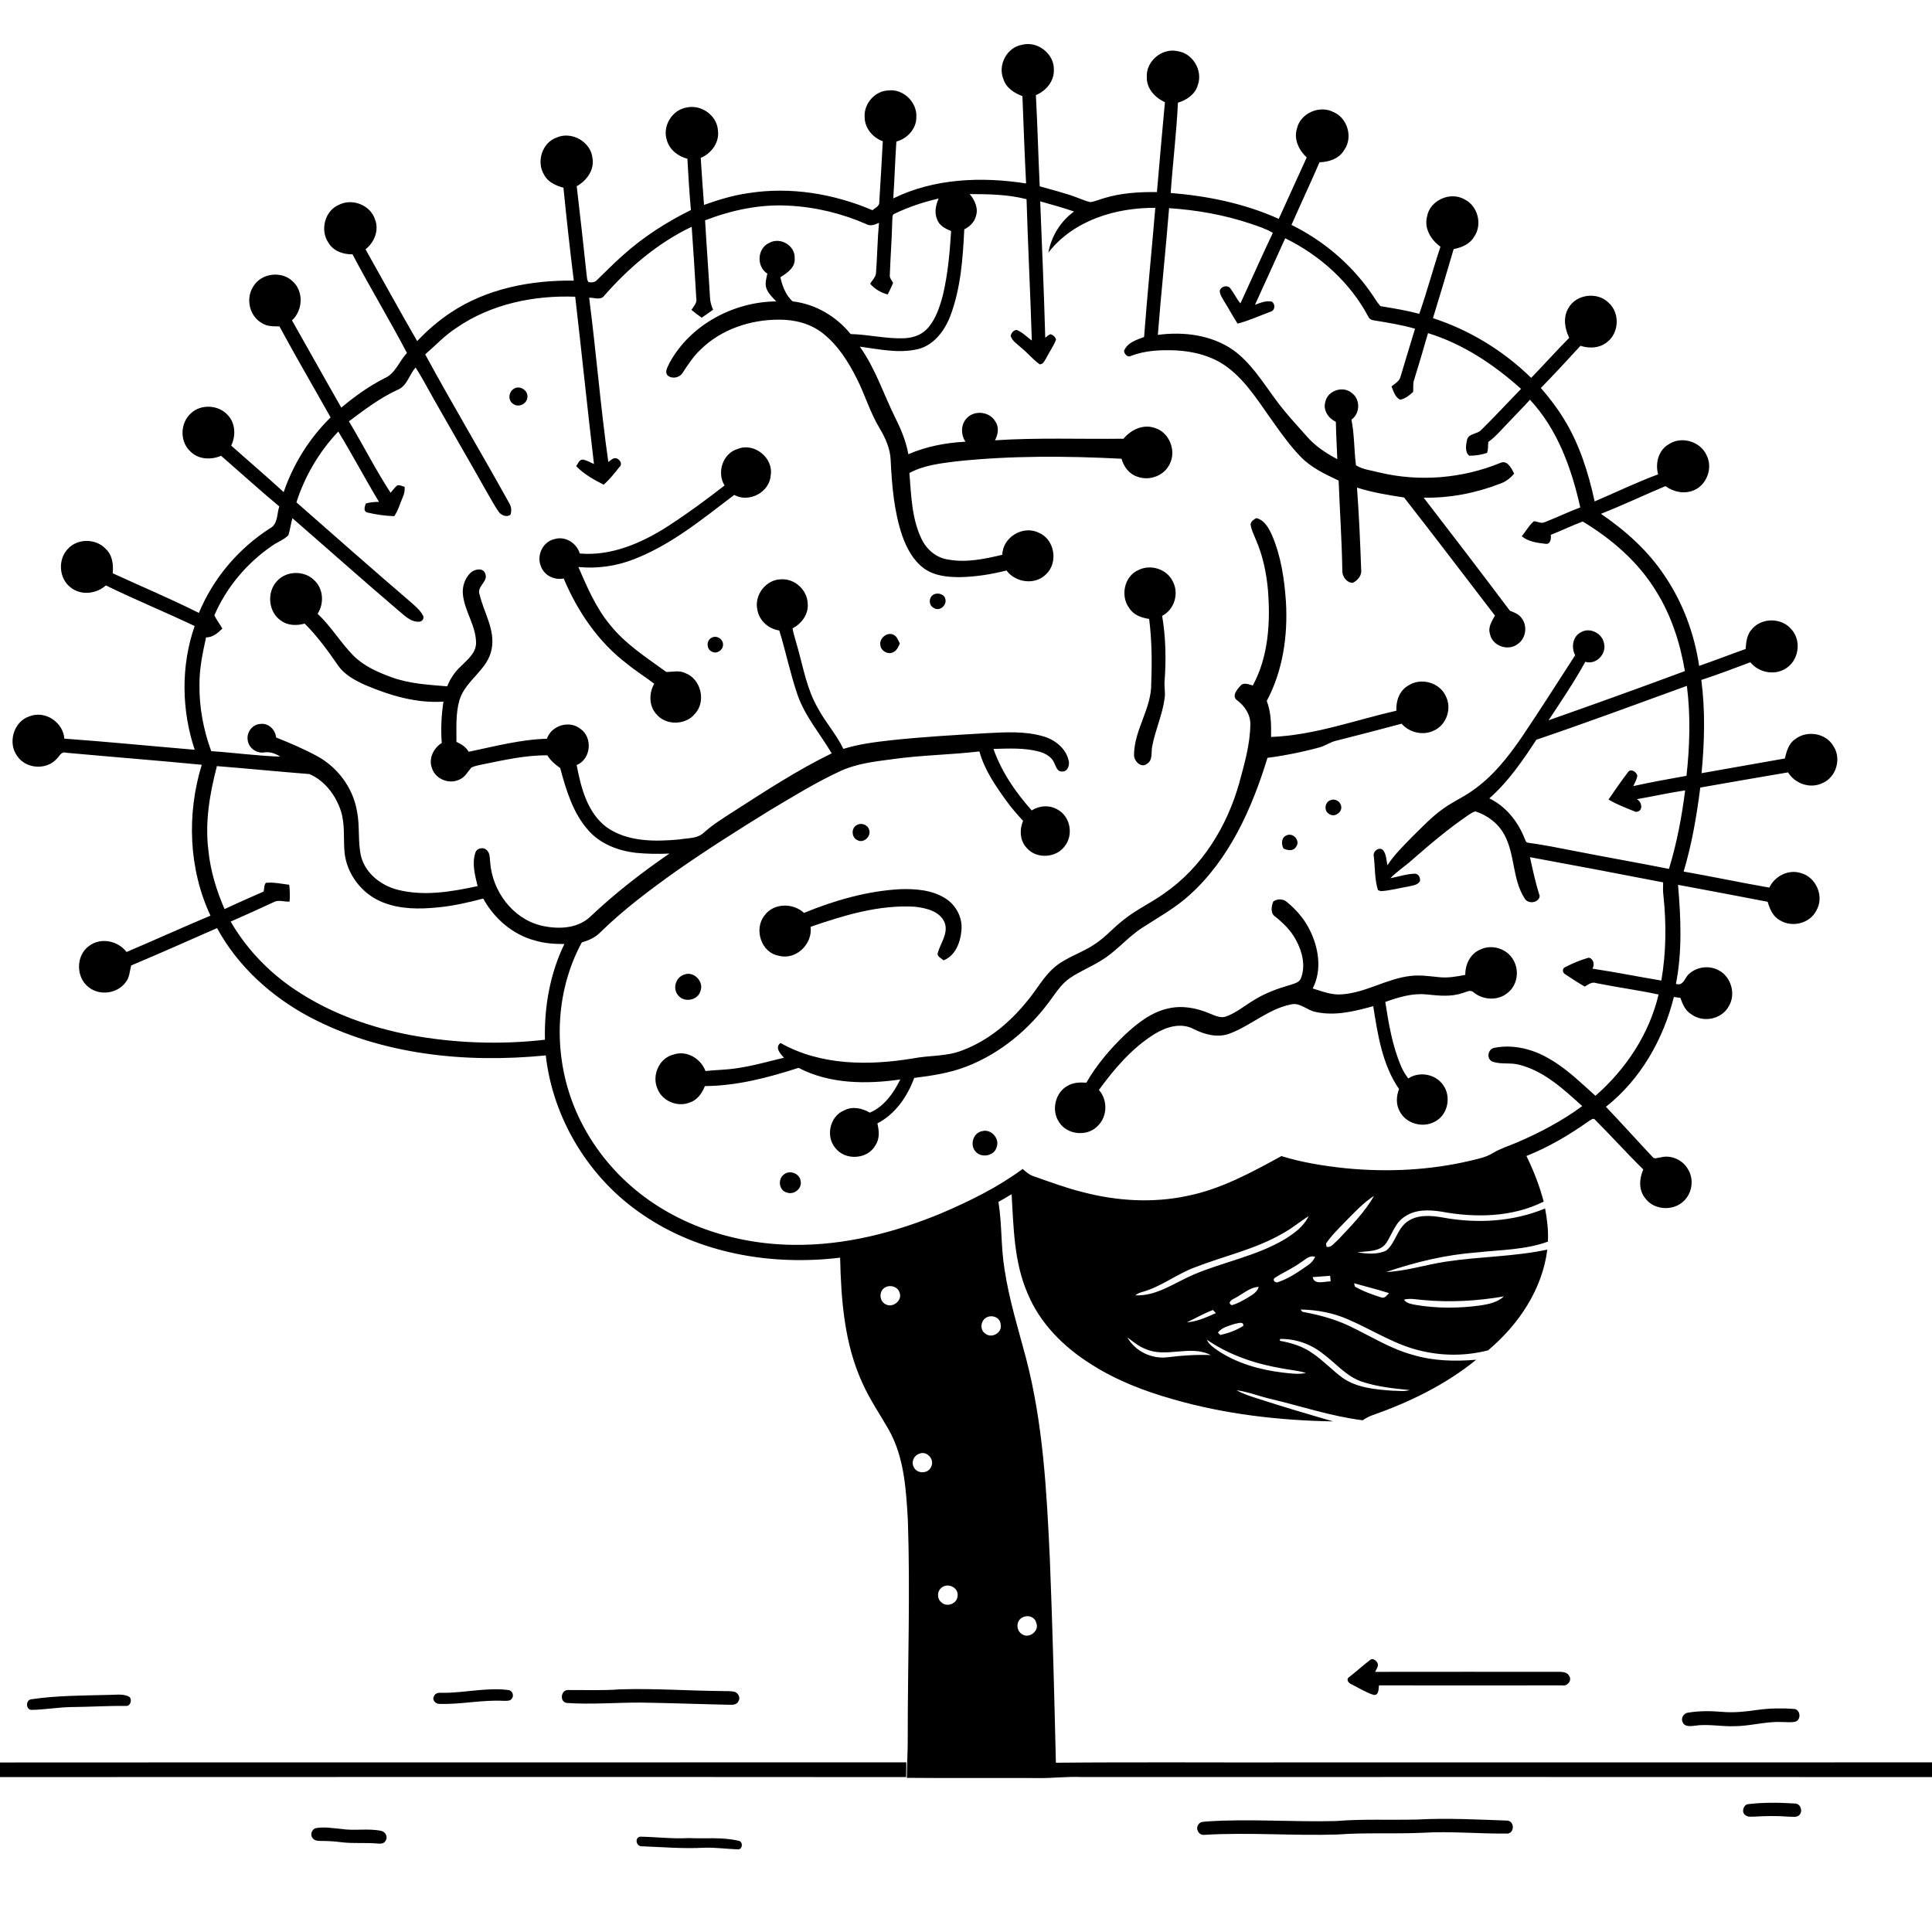 <svg xmlns="http://www.w3.org/2000/svg" viewBox="0 0 1024 1024" version="1.1">
<g id="Parent-Group"><g id="Group-rgba(0,0,0,0)" fill="rgba(0,0,0,0)">
<path fill="rgba(0,0,0,0)" opacity="1.00" d=" M 0.00 0.00 L 1024.00 0.00 L 1024.00 934.09 C 912.66 934.11 801.32 934.10 689.98 934.11 C 646.53 934.24 603.08 933.87 559.64 934.28 C 558.80 898.19 557.88 862.11 556.43 826.04 C 554.76 790.31 552.86 754.25 543.72 719.50 C 539.61 704.06 534.83 688.74 532.45 672.90 C 530.45 661.03 531.13 648.89 529.19 637.02 C 531.55 635.72 533.88 634.37 536.17 632.94 C 537.23 650.66 537.43 669.01 544.66 685.56 C 551.15 701.34 563.73 713.89 578.00 722.87 C 591.39 731.52 606.39 737.30 621.67 741.62 C 649.22 749.57 677.94 752.88 706.55 753.37 C 693.00 749.44 679.47 745.48 666.06 741.09 C 662.41 739.92 658.72 738.77 655.39 736.84 C 661.81 737.72 667.85 740.22 674.16 741.63 C 690.15 745.45 705.87 750.74 722.24 752.77 C 723.79 751.74 725.42 750.81 727.18 750.19 C 746.94 743.25 766.12 733.97 782.43 720.69 C 771.18 721.65 759.67 721.38 748.79 718.10 C 736.81 714.84 726.28 708.07 715.15 702.80 C 707.30 699.03 698.80 696.85 690.27 695.27 C 690.03 694.97 689.55 694.38 689.32 694.08 C 697.98 694.20 706.65 695.85 714.60 699.34 C 727.75 705.01 739.96 713.20 754.15 716.19 C 765.46 718.76 777.50 718.62 788.72 715.70 C 804.79 702.19 817.45 683.52 820.10 662.33 C 802.44 666.09 784.29 665.96 766.49 668.68 C 755.84 670.25 745.48 673.70 734.69 674.20 C 750.16 668.93 766.18 665.06 782.51 663.83 C 795.16 662.43 808.35 662.49 820.41 658.09 C 820.75 652.21 820.00 646.30 818.93 640.52 C 801.79 647.64 782.58 648.63 764.45 645.26 C 758.21 644.18 751.02 643.64 745.67 647.67 C 740.47 651.47 739.65 658.72 734.81 662.77 C 730.07 665.10 724.50 664.50 719.42 663.81 C 724.67 662.92 731.32 663.77 734.78 658.79 C 737.93 654.00 739.53 647.89 744.72 644.73 C 750.29 640.92 757.47 641.19 763.86 642.17 C 781.90 645.54 801.47 645.23 818.18 636.88 C 816.00 628.51 812.84 620.44 809.04 612.69 C 820.79 608.02 831.77 601.54 842.06 594.24 C 843.03 593.82 844.49 592.19 845.42 593.51 C 854.09 602.14 862.23 611.28 870.97 619.83 C 868.83 624.66 868.43 630.69 871.94 634.99 C 876.53 641.53 886.99 642.07 892.53 636.47 C 897.04 632.16 897.94 624.69 894.51 619.46 C 891.65 614.65 885.58 611.96 880.12 613.46 C 878.74 613.48 876.91 614.62 875.89 613.22 C 867.61 604.39 859.53 595.37 851.17 586.62 C 869.49 572.19 881.61 550.89 887.18 528.42 C 888.32 528.56 889.47 528.71 890.63 528.88 C 891.81 532.20 893.23 535.71 896.44 537.58 C 902.64 542.26 912.57 540.24 916.28 533.36 C 920.22 526.90 917.54 517.56 910.76 514.18 C 905.83 511.57 899.31 512.42 895.22 516.20 C 892.87 518.18 892.32 522.86 888.29 521.45 C 891.68 504.15 890.88 486.44 889.39 468.98 C 905.23 471.90 921.05 474.92 936.87 477.96 C 938.02 481.72 939.62 485.75 943.30 487.71 C 949.72 491.80 959.24 489.52 962.69 482.61 C 967.04 475.35 962.69 464.92 954.55 462.76 C 947.94 460.59 940.68 464.32 937.76 470.45 C 922.59 467.80 907.52 464.61 892.36 461.94 C 896.72 447.43 899.28 432.43 901.18 417.42 C 916.68 414.66 932.20 412.03 947.71 409.37 C 951.39 415.40 959.45 418.22 965.92 415.06 C 973.29 412.01 976.16 401.97 971.71 395.40 C 967.77 388.57 957.86 386.95 951.67 391.63 C 948.11 393.90 946.91 398.14 946.02 402.01 C 931.30 404.62 916.58 407.23 901.86 409.81 C 903.42 393.39 903.89 376.78 901.73 360.39 C 910.48 357.51 919.11 354.28 927.72 351.02 C 932.43 356.84 941.57 358.33 947.54 353.59 C 953.60 348.95 954.69 339.21 949.46 333.54 C 944.33 327.33 933.78 327.25 928.59 333.42 C 925.90 336.25 925.48 340.28 925.22 343.98 C 916.98 346.88 908.85 350.09 900.58 352.93 C 898.07 336.08 892.08 319.68 882.53 305.53 C 873.78 292.13 861.66 281.31 848.53 272.33 C 860.07 267.78 871.29 262.46 882.72 257.65 C 887.01 260.80 892.81 261.99 897.82 259.85 C 904.64 256.96 907.93 248.04 904.58 241.41 C 901.36 233.96 891.21 230.93 884.45 235.48 C 878.97 238.65 877.24 245.58 878.83 251.42 C 867.40 255.65 856.40 260.98 845.19 265.76 C 841.89 250.52 837.13 235.37 828.88 222.03 C 825.33 216.21 821.17 210.78 816.69 205.64 C 823.82 198.32 830.79 190.84 837.68 183.28 C 842.45 184.85 848.10 184.54 852.03 181.13 C 858.25 176.17 858.57 165.71 852.57 160.44 C 846.61 154.47 835.38 155.90 831.28 163.31 C 828.36 168.20 829.32 174.18 831.72 179.05 C 824.85 185.98 818.35 193.28 811.55 200.28 C 796.93 185.95 778.98 174.96 759.50 168.63 C 763.27 156.47 766.87 144.25 770.46 132.03 C 774.73 131.21 779.10 129.38 781.35 125.43 C 785.83 118.99 783.27 109.10 776.23 105.67 C 768.70 101.29 757.70 106.20 756.34 114.91 C 754.75 121.21 758.52 127.19 763.47 130.76 C 759.52 142.55 756.36 154.59 752.25 166.32 C 745.49 164.56 738.60 163.39 731.72 162.27 C 729.57 159.97 728.11 157.14 726.25 154.62 C 715.61 139.56 701.04 127.35 684.51 119.21 C 689.38 108.10 694.56 97.14 699.37 86.01 C 704.44 85.87 709.84 84.10 712.49 79.45 C 717.22 72.83 714.21 62.51 706.73 59.38 C 699.40 55.59 689.31 59.96 687.41 68.08 C 685.60 73.77 688.45 79.60 692.58 83.46 C 687.67 94.32 682.69 105.15 677.76 116.01 C 659.76 107.87 640.11 103.87 620.49 102.28 C 621.60 86.31 623.56 70.41 624.34 54.43 C 629.01 53.01 633.54 49.97 634.89 45.01 C 637.63 37.34 632.15 28.19 624.06 27.10 C 615.81 25.30 607.26 32.52 607.83 40.98 C 607.72 47.01 612.23 51.79 617.43 54.17 C 615.97 70.04 614.54 85.92 613.20 101.80 C 603.74 101.68 594.15 102.28 585.06 105.06 C 582.72 105.75 580.45 106.71 578.04 107.14 C 575.65 106.71 573.45 105.63 571.19 104.83 C 564.64 102.31 557.79 100.71 551.07 98.76 C 550.30 82.64 549.91 66.52 549.04 50.41 C 554.43 48.18 558.76 43.07 558.57 37.01 C 558.84 28.52 549.87 21.56 541.71 23.74 C 533.70 25.05 528.72 34.47 531.82 41.90 C 533.26 46.56 537.56 49.34 541.91 50.95 C 542.52 66.38 543.04 81.81 543.85 97.23 C 520.28 93.57 495.19 94.49 473.45 105.16 C 474.13 95.13 474.42 85.08 475.09 75.04 C 480.88 73.46 485.70 68.33 485.68 62.13 C 486.20 54.23 478.78 46.97 470.86 47.94 C 463.67 48.17 457.82 54.97 458.27 62.07 C 458.33 67.91 462.52 72.92 467.90 74.86 C 467.30 85.60 466.73 96.34 466.04 107.06 C 466.23 109.31 463.81 110.15 462.42 111.41 C 441.92 102.68 419.03 98.87 396.90 102.33 C 388.76 103.45 380.87 105.85 373.15 108.61 C 372.50 100.31 371.93 92.00 371.40 83.68 C 377.08 81.33 381.39 75.45 380.53 69.14 C 380.03 61.19 371.67 55.26 363.99 56.97 C 356.31 58.17 351.02 66.73 353.40 74.13 C 354.77 79.31 359.30 82.83 364.33 84.15 C 364.85 93.21 365.38 102.28 366.20 111.32 C 353.25 117.70 341.00 125.57 330.24 135.23 C 325.42 139.42 321.01 144.03 316.40 148.44 C 315.30 149.79 313.52 149.73 311.96 149.57 C 310.93 148.29 311.14 146.51 310.85 145.00 C 309.18 129.56 307.52 114.13 305.67 98.71 C 310.89 95.81 315.08 90.17 314.04 83.94 C 313.28 75.20 302.98 69.35 295.03 72.91 C 287.37 75.57 284.18 85.69 288.31 92.50 C 290.30 96.50 294.58 98.36 298.64 99.52 C 300.26 115.94 302.10 132.35 304.12 148.73 C 281.40 148.44 257.88 152.95 238.75 165.78 C 232.31 170.07 226.42 175.15 221.12 180.80 C 211.78 164.70 202.88 148.35 193.74 132.14 C 198.38 128.49 201.04 122.02 198.76 116.31 C 196.36 108.70 186.70 104.92 179.67 108.55 C 172.06 111.68 169.51 122.15 174.14 128.75 C 176.79 133.14 181.93 134.87 186.84 134.80 C 196.11 152.42 206.45 169.46 215.70 187.09 C 211.52 191.46 209.56 198.15 203.60 200.57 C 195.44 204.78 187.91 210.13 180.91 216.05 C 172.09 200.70 163.52 185.20 154.76 169.82 C 160.55 164.48 161.09 154.33 155.02 149.02 C 149.07 143.32 138.16 144.84 134.12 152.05 C 130.14 158.31 132.23 167.52 138.74 171.21 C 141.50 173.07 144.92 172.98 148.11 172.99 C 156.86 189.23 166.21 205.15 175.23 221.24 C 163.97 232.26 155.46 245.95 150.35 260.83 C 141.24 252.43 131.77 244.43 122.54 236.16 C 125.04 231.06 124.81 224.40 120.83 220.12 C 115.97 214.54 106.50 213.95 101.13 219.13 C 95.47 224.17 95.21 233.97 100.80 239.17 C 105.01 243.57 111.83 243.88 117.18 241.57 C 127.47 250.51 137.55 259.69 148.03 268.42 C 146.66 272.40 147.39 277.88 143.02 280.06 C 126.35 290.80 112.99 306.52 105.42 324.87 C 90.45 317.34 74.97 310.86 59.75 303.85 C 60.17 299.29 59.61 294.22 56.05 290.94 C 50.90 285.34 41.09 285.24 35.96 290.93 C 30.54 296.57 31.18 306.70 37.52 311.41 C 42.96 315.75 51.08 314.79 56.12 310.28 C 71.61 317.87 87.60 324.39 103.17 331.81 C 95.85 352.85 96.15 376.32 103.20 397.39 C 80.16 395.45 57.16 393.16 34.10 391.49 C 33.46 382.78 23.88 376.40 15.65 379.66 C 7.20 382.35 3.92 393.81 9.17 400.78 C 13.71 407.60 24.75 408.30 30.11 402.13 C 31.57 400.79 32.52 398.13 34.96 398.96 C 58.94 401.17 82.96 403.01 106.93 405.35 C 98.94 431.45 99.92 460.44 111.56 485.32 C 96.65 491.55 81.95 498.27 67.08 504.57 C 62.54 498.63 53.49 496.71 47.34 501.27 C 40.21 506.21 40.08 517.85 46.86 523.13 C 52.67 527.96 62.20 526.70 66.62 520.61 C 68.71 518.09 68.72 514.71 69.53 511.71 C 84.78 505.32 99.88 498.55 115.04 491.91 C 126.04 512.16 143.80 528.22 164.02 538.98 C 202.16 559.19 246.84 563.58 289.27 559.39 C 293.08 593.14 312.33 624.64 340.44 643.64 C 370.75 664.55 409.17 670.94 445.28 666.59 C 445.80 689.08 447.54 712.28 457.08 733.00 C 460.96 741.75 466.43 749.65 471.15 757.94 C 479.31 772.54 480.27 789.70 481.20 806.03 C 482.46 844.01 481.11 882.02 481.12 920.01 C 481.24 927.44 480.67 934.86 480.66 942.29 C 503.78 942.51 526.91 942.30 550.04 942.40 C 557.70 942.55 565.34 941.53 573.01 941.86 C 723.34 941.86 873.67 941.81 1024.00 941.89 L 1024.00 1024.00 L 0.00 1024.00 L 0.00 941.89 C 160.09 941.86 320.18 941.77 480.27 941.90 C 480.32 939.29 480.35 936.68 480.37 934.08 C 320.25 934.17 160.12 934.04 0.00 934.15 L 0.00 0.00 M 715.00 888.95 C 713.26 890.16 714.80 892.14 716.30 892.69 C 720.15 894.61 723.85 896.99 727.97 898.31 C 730.87 898.83 730.65 895.12 730.88 893.28 C 763.26 893.30 795.64 893.38 828.02 893.28 C 830.71 893.86 833.36 890.68 831.69 888.29 C 830.38 885.79 827.29 886.14 824.94 886.10 C 792.91 886.12 760.88 886.04 728.85 886.12 C 729.52 884.56 731.01 882.93 729.98 881.18 C 729.24 880.01 727.43 878.59 726.17 879.85 C 722.32 882.72 718.83 886.04 715.00 888.95 M 254.43 895.74 C 247.62 896.31 240.84 897.36 233.99 897.21 C 232.51 897.07 230.63 897.37 230.07 898.99 C 228.79 900.94 230.86 903.16 232.87 903.09 C 244.28 903.49 255.58 900.84 266.99 901.48 C 268.44 901.41 270.41 901.75 271.30 900.27 C 272.62 898.72 271.49 895.92 269.49 895.76 C 264.50 895.10 259.43 895.34 254.43 895.74 M 328.28 895.40 C 319.21 896.09 310.12 895.70 301.04 895.75 C 297.28 895.68 296.46 901.93 300.33 902.60 C 313.52 903.51 326.76 902.34 339.97 902.41 C 355.66 902.64 371.34 903.25 387.04 903.57 C 388.69 903.67 390.82 903.33 391.45 901.54 C 392.56 899.78 391.26 897.37 389.47 896.71 C 387.34 896.22 385.14 896.37 382.99 896.30 C 364.75 896.14 346.53 894.80 328.28 895.40 M 57.24 898.34 C 43.64 898.68 29.97 898.66 16.48 900.66 C 13.38 901.15 13.69 906.56 17.02 906.27 C 23.71 906.14 30.34 904.98 37.03 904.79 C 47.01 904.73 56.97 904.06 66.95 904.18 C 69.48 904.19 70.35 899.96 67.92 899.02 C 64.56 897.62 60.78 898.38 57.24 898.34 M 932.03 906.21 C 925.77 907.12 919.44 907.87 913.12 907.35 C 907.02 906.82 900.83 906.73 894.78 907.73 C 892.43 907.93 890.67 910.74 891.89 912.89 C 892.91 915.28 895.97 914.97 898.11 914.68 C 905.07 913.61 912.04 915.15 919.03 914.92 C 927.41 914.94 935.58 912.38 943.97 912.70 C 946.48 912.66 949.05 913.08 951.53 912.54 C 954.77 911.52 954.34 906.26 951.04 905.77 C 944.72 905.30 938.32 905.38 932.03 906.21 M 926.13 956.29 C 923.82 957.06 922.94 960.76 925.17 962.11 C 926.56 963.23 928.43 962.80 930.08 962.84 C 936.02 962.50 941.98 962.38 947.91 962.87 C 949.90 962.80 952.42 963.56 953.92 961.77 C 955.63 959.48 954.10 955.73 951.08 955.88 C 942.79 955.37 934.37 955.25 926.13 956.29 M 751.25 964.38 C 736.83 964.75 722.37 964.02 707.98 965.19 C 685.31 965.79 662.60 963.90 639.94 965.39 C 638.25 965.61 636.00 965.37 635.08 967.17 C 633.56 969.38 635.37 972.69 638.08 972.52 C 661.68 971.07 685.34 973.09 708.96 972.32 C 723.94 971.21 738.97 972.11 753.96 971.41 C 769.03 970.49 784.11 972.02 799.18 971.82 C 802.74 971.26 802.70 965.55 799.16 964.96 C 783.20 964.40 767.21 963.53 751.25 964.38 M 167.05 969.04 C 165.14 969.85 164.26 972.65 165.73 974.26 C 166.66 975.61 168.47 975.73 169.96 975.74 C 173.63 975.72 177.29 975.94 180.93 976.42 C 187.27 977.21 193.67 976.53 200.03 977.11 C 201.58 977.26 203.68 977.25 204.40 975.56 C 205.77 973.53 204.21 970.76 201.94 970.38 C 194.99 968.94 187.84 970.49 180.85 969.37 C 176.28 969.02 171.56 968.04 167.05 969.04 M 339.44 973.47 C 336.29 973.78 337.05 978.51 339.99 978.56 C 350.98 978.97 361.99 979.94 372.99 979.34 C 379.01 979.13 385.00 979.96 391.01 980.20 C 393.63 980.47 394.00 976.00 391.46 975.65 C 382.78 973.58 373.81 974.63 364.98 974.22 C 356.46 974.71 347.95 973.62 339.44 973.47 Z" />
<path fill="rgba(0,0,0,0)" opacity="1.00" d=" M 513.97 102.86 C 524.04 102.90 534.29 103.03 544.09 105.58 C 544.83 130.56 546.13 155.53 546.88 180.51 C 544.28 178.59 541.98 176.14 538.94 174.89 C 537.18 174.91 536.01 176.49 535.65 178.05 C 536.60 180.93 539.42 182.52 541.50 184.51 C 544.84 187.21 547.55 190.62 551.07 193.11 C 553.14 193.09 553.74 190.91 554.69 189.48 C 556.31 186.29 558.45 183.37 559.72 180.02 C 559.37 178.60 558.27 177.62 556.94 177.16 C 555.75 177.26 554.98 178.42 554.00 178.98 C 553.34 154.89 552.27 130.81 551.33 106.73 C 557.33 108.43 563.37 110.04 569.26 112.11 C 562.13 117.27 557.21 125.24 555.66 133.89 C 568.88 116.79 591.42 109.97 612.33 110.18 C 610.43 133.00 608.10 155.79 606.39 178.62 C 602.34 180.11 597.41 181.61 595.74 186.06 C 595.93 187.65 597.73 189.67 599.43 188.63 C 606.92 185.74 615.07 185.41 623.00 185.70 C 632.71 186.17 642.63 188.70 650.51 194.60 C 661.05 202.48 667.77 214.05 675.40 224.51 C 679.78 230.73 684.30 236.90 689.63 242.34 C 695.17 247.99 702.45 251.38 709.50 254.71 C 710.10 270.52 711.20 286.30 711.45 302.12 C 711.21 305.30 713.62 308.84 716.96 308.93 C 719.57 307.70 721.89 305.03 721.45 301.98 C 720.94 287.45 720.31 272.93 719.23 258.44 C 727.36 261.04 735.82 262.39 744.19 263.68 C 760.41 284.41 776.34 305.39 792.36 326.28 C 790.75 329.21 788.57 332.36 789.69 335.89 C 790.81 342.38 799.40 345.36 804.47 341.31 C 808.88 338.31 809.73 331.54 806.37 327.46 C 804.90 325.43 802.48 324.56 800.26 323.68 C 785.18 303.60 769.91 283.66 754.58 263.78 C 768.41 264.03 782.28 261.37 795.14 256.34 C 798.08 255.33 800.57 253.42 802.53 251.02 C 801.17 248.34 798.94 243.63 795.23 245.34 C 775.03 253.63 752.25 255.50 731.01 250.41 C 726.88 249.30 722.35 248.91 718.69 246.61 C 717.66 238.57 717.90 230.39 716.29 222.41 C 720.89 219.25 721.12 211.71 716.60 208.40 C 712.02 204.25 703.71 206.92 702.46 212.96 C 701.10 217.40 704.09 221.74 708.03 223.57 C 708.15 230.18 708.54 236.77 708.80 243.37 C 702.86 240.22 697.12 236.47 692.68 231.35 C 686.70 224.59 680.50 217.99 675.26 210.61 C 668.72 201.70 662.66 192.01 653.53 185.47 C 642.04 177.48 627.29 175.68 613.68 177.49 C 615.42 155.08 617.85 132.73 619.64 110.32 C 634.21 111.31 648.73 113.84 662.60 118.48 C 666.70 119.88 670.89 121.18 674.64 123.41 C 668.73 135.79 663.22 148.36 657.45 160.81 C 655.41 158.36 654.08 155.44 652.16 152.92 C 650.66 150.83 647.32 151.66 646.52 153.97 C 646.44 155.99 647.69 157.69 648.64 159.38 C 651.16 163.37 653.37 167.55 655.93 171.53 C 661.90 170.00 667.53 167.38 673.31 165.25 C 675.86 164.66 676.12 161.20 674.07 159.85 C 670.98 159.24 668.00 160.50 665.17 161.54 C 670.59 149.82 675.81 138.02 681.19 126.29 C 699.53 135.27 715.57 149.65 725.21 167.79 C 725.70 169.04 726.86 169.63 728.14 169.79 C 735.47 171.01 742.85 172.14 749.99 174.23 C 747.47 182.66 744.85 191.06 742.35 199.50 C 741.82 202.07 739.35 203.26 737.54 204.81 C 738.58 207.34 739.41 210.59 742.10 211.84 C 744.78 211.38 747.02 209.54 748.97 207.73 C 749.23 205.62 748.76 203.42 749.50 201.37 C 752.05 193.13 754.50 184.86 756.88 176.56 C 775.42 182.29 791.87 193.24 806.20 206.13 C 799.10 213.36 792.27 220.85 785.03 227.92 C 782.83 230.27 778.20 229.61 777.51 233.37 C 776.96 236.00 776.38 239.60 778.71 241.53 C 781.87 241.58 785.13 241.05 788.12 240.07 C 788.94 238.28 788.55 236.16 788.83 234.25 C 792.97 231.29 796.16 227.29 799.72 223.70 C 803.41 219.73 807.29 215.93 810.90 211.88 C 825.57 227.56 832.98 248.36 837.58 268.97 C 831.21 271.31 825.11 274.29 818.79 276.75 C 816.85 277.70 814.95 276.36 813.02 276.27 C 810.37 278.45 808.74 281.60 806.58 284.23 C 810.04 287.12 814.72 287.72 819.04 288.22 C 821.81 288.74 822.23 285.45 821.94 283.48 C 827.64 281.27 833.13 278.56 838.86 276.40 C 854.28 285.71 868.37 297.85 877.79 313.37 C 885.82 326.20 890.52 340.83 893.03 355.69 C 869.02 364.62 844.91 373.27 820.76 381.78 C 827.48 371.59 834.35 361.47 840.25 350.76 C 845.97 352.56 851.63 346.59 850.16 340.98 C 849.28 335.73 842.74 332.33 838.04 335.05 C 833.53 337.18 832.67 343.16 834.87 347.28 C 825.48 361.74 816.29 376.32 806.63 390.61 C 799.28 401.35 791.01 411.82 780.17 419.23 C 775.46 422.59 770.12 424.92 765.41 428.29 C 759.13 432.58 753.97 438.22 748.53 443.48 C 743.90 448.30 739.00 452.94 735.37 458.61 C 734.79 455.99 734.82 453.01 733.21 450.78 C 731.21 448.39 727.38 451.20 728.15 453.93 C 728.86 459.87 728.52 466.07 730.35 471.81 C 730.74 471.94 731.51 472.20 731.90 472.32 C 736.93 472.04 741.83 470.63 746.80 469.81 C 748.86 469.25 751.61 469.12 752.63 466.90 C 752.82 465.20 751.96 463.30 750.11 463.07 C 745.61 463.15 741.29 464.63 736.90 465.49 C 740.44 461.82 744.79 459.09 748.55 455.67 C 758.21 447.22 768.04 438.93 778.67 431.72 C 779.69 431.05 780.75 430.41 781.93 430.03 C 788.40 432.07 794.22 436.53 797.42 442.58 C 803.04 453.02 801.57 465.94 807.99 476.03 C 809.73 479.41 815.50 478.66 816.08 474.99 C 813.93 468.22 812.43 461.27 810.92 454.32 C 834.47 458.63 858.00 463.13 881.50 467.67 C 881.44 470.09 881.33 472.52 881.68 474.93 C 883.24 489.82 883.09 504.93 880.55 519.71 C 868.35 517.70 856.23 515.23 844.00 513.40 C 845.34 511.39 844.63 508.09 842.05 507.59 C 837.70 508.79 833.47 510.60 829.46 512.67 C 827.86 513.34 828.16 515.61 829.54 516.35 C 832.99 518.56 836.38 520.90 839.96 522.92 C 841.83 521.86 843.71 520.18 846.04 521.08 C 857.02 523.29 868.13 524.77 879.08 527.10 C 874.14 548.08 861.74 566.69 845.63 580.80 C 837.80 573.85 830.27 566.30 821.05 561.12 C 812.42 555.99 801.97 553.41 792.02 555.36 C 788.43 556.09 787.66 561.42 791.23 562.77 C 795.78 564.27 800.77 563.06 805.40 564.39 C 818.56 567.79 828.80 577.36 838.60 586.26 C 828.08 594.03 816.45 600.16 804.48 605.34 C 800.03 607.29 795.31 608.68 791.12 611.20 C 787.59 613.42 783.43 614.19 779.45 615.17 C 757.75 620.31 735.18 621.36 713.03 619.18 C 701.59 617.97 690.17 616.15 679.16 612.75 C 663.26 621.46 647.04 630.35 629.07 633.89 C 610.85 637.76 591.85 636.55 573.91 631.86 C 565.08 629.67 556.54 626.48 547.97 623.48 C 545.64 622.75 543.81 621.14 542.02 619.57 C 528.83 629.31 514.00 636.61 498.97 643.03 C 474.31 653.28 447.84 660.09 421.00 659.80 C 388.84 659.57 356.15 648.69 332.30 626.70 C 320.31 615.72 310.71 602.11 304.53 587.07 C 293.09 559.19 293.92 526.16 308.35 499.52 C 311.97 498.45 315.53 496.90 318.20 494.14 C 330.57 482.02 344.47 471.64 358.54 461.61 C 374.75 450.28 391.47 439.72 408.30 429.33 C 420.54 422.06 432.68 414.54 445.64 408.58 C 454.18 404.69 463.62 403.62 472.83 402.41 C 488.18 400.21 503.73 400.09 519.11 398.27 C 521.77 408.02 527.59 416.45 533.45 424.53 C 536.11 428.27 539.17 431.70 542.27 435.08 C 540.21 439.85 540.57 445.80 544.36 449.62 C 549.55 455.43 559.90 454.74 564.39 448.41 C 569.02 442.55 567.34 432.88 560.74 429.21 C 556.47 426.55 551.01 426.88 546.83 429.53 C 538.29 419.97 530.82 409.11 526.56 396.94 C 534.70 396.75 543.02 396.24 550.96 398.43 C 554.11 399.33 557.36 401.12 558.72 404.27 C 559.69 406.11 560.33 409.21 563.04 408.90 C 565.94 409.03 567.07 405.40 566.40 403.07 C 564.94 396.62 559.13 392.04 553.00 390.29 C 543.28 387.43 532.98 388.08 522.98 388.59 C 505.96 389.58 488.94 390.55 471.99 392.38 C 463.57 393.33 455.11 394.40 447.00 396.93 C 443.37 389.25 437.51 382.93 433.55 375.43 C 427.73 365.53 425.81 354.07 422.73 343.17 C 421.85 339.80 420.71 336.50 420.04 333.08 C 424.82 330.56 428.58 325.63 428.10 320.01 C 427.94 312.75 421.20 306.53 413.95 307.05 C 406.02 307.14 399.69 315.36 401.40 323.07 C 402.30 328.90 407.30 333.33 413.05 334.17 C 416.51 345.45 418.86 357.07 422.69 368.23 C 426.67 379.70 434.72 388.97 440.81 399.29 C 422.55 408.20 405.51 419.37 388.43 430.33 C 383.20 433.73 377.84 437.01 373.18 441.20 C 369.75 444.63 364.44 444.12 360.01 444.93 C 347.03 446.13 332.59 446.26 321.48 438.43 C 311.26 430.70 307.91 417.46 305.64 405.49 C 313.24 402.43 314.33 390.87 307.62 386.29 C 301.78 381.58 292.27 384.48 289.86 391.55 C 275.79 391.94 262.12 395.62 248.41 398.46 C 246.99 395.91 244.50 394.41 241.94 393.21 C 241.94 385.79 241.46 378.17 243.55 370.97 C 246.79 360.44 258.65 355.07 260.60 343.95 C 262.55 333.78 256.45 324.72 254.23 315.20 C 252.44 310.82 258.92 308.29 257.21 304.10 C 256.10 300.68 251.55 301.63 249.45 303.53 C 246.39 306.46 244.91 310.90 245.35 315.10 C 246.25 324.06 252.38 331.77 252.32 340.90 C 252.22 346.28 247.64 349.72 244.20 353.21 C 241.04 356.13 238.61 359.77 237.03 363.77 C 226.99 362.95 216.74 362.38 207.20 358.84 C 200.07 356.22 192.88 353.01 187.40 347.59 C 180.52 340.61 175.49 332.02 168.34 325.30 C 171.90 319.86 171.42 312.02 166.55 307.53 C 161.36 302.32 151.94 302.41 146.95 307.85 C 141.26 313.64 142.09 324.45 148.97 328.97 C 152.58 331.65 157.32 331.68 161.50 330.52 C 168.05 337.06 173.53 344.53 178.77 352.13 C 182.29 357.51 188.09 360.64 193.80 363.17 C 206.78 368.66 220.81 372.85 235.04 371.87 C 233.93 379.12 233.57 386.47 234.15 393.78 C 229.83 396.46 227.11 401.93 228.87 406.92 C 230.56 412.70 237.63 415.81 243.10 413.35 C 246.26 412.28 247.80 409.19 249.83 406.82 C 251.74 405.90 253.87 405.56 255.93 405.11 C 267.20 402.84 278.54 400.22 290.10 400.34 C 291.81 403.12 294.26 405.22 296.91 407.07 C 300.06 418.74 303.63 430.89 311.86 440.12 C 318.17 447.33 327.65 450.90 336.97 452.01 C 342.90 452.59 348.87 452.69 354.82 452.40 C 340.05 462.52 325.87 473.55 312.85 485.87 C 305.90 492.45 295.25 492.63 286.45 490.48 C 271.46 486.65 260.85 472.05 259.80 456.93 C 259.53 454.85 259.81 452.40 258.18 450.81 C 256.54 448.69 252.57 449.39 251.92 452.08 C 250.04 457.85 251.79 463.97 253.14 469.66 C 239.39 472.63 224.94 475.11 211.04 471.66 C 202.13 469.46 193.76 463.08 191.38 453.91 C 189.54 446.04 190.84 437.81 189.19 429.90 C 187.12 417.62 178.99 406.71 168.10 400.77 C 161.10 396.96 153.74 393.85 146.35 390.88 C 145.96 386.77 142.28 383.08 137.99 383.71 C 133.84 383.89 130.66 388.05 131.26 392.09 C 131.61 396.29 135.90 399.47 140.03 398.80 C 143.09 398.35 146.00 399.36 148.52 401.04 C 136.30 400.62 124.15 398.94 111.96 398.13 C 107.84 386.90 105.58 374.97 105.72 363.00 C 105.64 354.48 107.39 346.11 109.22 337.84 C 112.75 337.87 115.50 335.48 117.86 333.15 C 116.52 330.77 114.79 328.62 113.62 326.16 C 120.00 311.25 130.91 298.39 144.26 289.24 C 147.05 287.25 150.47 286.15 152.87 283.65 C 153.77 280.70 154.16 277.62 154.97 274.64 C 173.59 290.82 192.01 307.24 210.79 323.25 C 214.10 325.89 217.37 329.69 221.98 329.53 C 223.79 329.60 225.11 327.70 224.11 326.09 C 222.60 323.31 220.10 321.27 217.78 319.20 C 197.40 301.73 177.26 283.97 157.11 266.25 C 161.58 252.27 169.20 239.40 179.29 228.73 C 186.79 240.98 193.46 253.72 200.88 266.01 C 198.51 266.00 196.14 266.18 193.87 266.89 C 193.40 268.40 192.41 270.72 194.44 271.58 C 199.17 272.72 204.09 273.43 208.96 273.58 C 211.09 270.50 212.03 266.79 213.53 263.39 C 214.33 261.70 214.59 259.85 214.46 258.00 C 213.14 257.79 211.75 256.77 210.41 257.35 C 209.15 258.50 208.13 259.89 207.02 261.18 C 199.02 248.94 192.48 235.83 184.93 223.32 C 193.21 217.15 201.49 210.80 210.96 206.51 C 215.86 204.42 216.87 198.47 220.30 194.81 C 223.60 199.91 226.38 205.32 229.39 210.60 C 238.77 227.21 248.40 243.67 257.75 260.30 C 260.03 264.08 261.98 268.07 264.61 271.63 C 265.94 273.23 268.83 274.29 270.57 272.77 C 271.21 270.86 271.06 268.76 270.08 267.00 C 255.40 240.48 239.83 214.45 225.36 187.83 C 230.83 183.12 235.75 177.74 241.86 173.81 C 260.15 161.16 282.90 156.43 304.87 157.27 C 308.31 186.82 311.31 216.41 314.82 245.95 C 312.91 245.09 311.07 244.01 309.00 243.58 C 306.96 243.49 306.37 245.77 305.39 247.07 C 309.47 251.30 314.75 254.26 319.94 256.89 C 323.13 254.14 325.75 250.73 328.39 247.46 C 330.03 245.90 328.64 243.77 326.97 243.00 C 325.11 242.28 323.76 243.95 322.42 244.88 C 318.32 215.96 316.00 186.79 312.26 157.80 C 314.62 157.68 317.59 158.97 319.63 157.44 C 332.79 142.30 348.41 128.85 366.61 120.19 C 367.53 132.79 368.29 145.40 369.04 158.01 C 369.61 160.50 367.67 162.33 366.47 164.25 C 368.22 165.70 370.05 167.07 371.92 168.39 C 373.95 167.00 375.98 165.61 377.97 164.15 C 376.93 161.94 376.32 159.55 376.28 157.10 C 375.51 143.66 374.48 130.23 373.71 116.78 C 387.79 111.36 402.84 108.14 417.98 109.01 C 432.14 109.69 446.14 113.10 459.12 118.76 C 461.38 120.11 463.69 119.04 465.88 118.11 C 465.06 126.90 464.98 135.73 464.31 144.53 C 464.21 146.87 462.34 148.50 461.18 150.36 C 463.59 153.17 466.91 155.17 470.51 156.06 C 471.53 154.06 472.51 152.03 473.36 149.96 C 472.77 148.66 471.53 147.53 471.61 146.01 C 471.95 136.35 472.70 126.70 472.92 117.03 C 473.16 115.78 472.54 113.77 474.17 113.27 C 481.57 109.66 489.48 107.08 497.49 105.23 C 495.98 108.68 495.13 112.68 496.69 116.28 C 497.83 119.55 501.08 121.25 504.11 122.43 C 503.41 133.70 502.42 145.01 499.85 156.03 C 498.11 162.53 496.05 169.33 491.33 174.34 C 488.18 177.73 483.47 179.17 478.96 179.28 C 469.53 179.64 460.27 177.26 450.86 177.06 C 443.26 167.66 432.15 161.12 420.07 159.73 C 416.54 156.53 414.58 151.58 413.63 146.92 C 417.21 144.69 421.61 141.78 421.19 136.94 C 421.61 130.23 413.63 125.47 407.82 128.69 C 401.30 131.45 400.79 141.33 406.72 145.03 C 406.16 147.61 405.27 150.37 406.27 152.98 C 407.30 155.68 409.50 157.68 411.44 159.75 C 388.83 159.94 366.01 172.08 354.98 192.12 C 354.11 194.21 351.93 197.02 353.95 199.06 C 356.24 200.99 360.19 200.23 361.75 197.68 C 364.62 193.36 367.43 188.93 371.26 185.35 C 382.22 174.52 397.78 169.36 413.00 169.43 C 421.23 169.37 429.69 171.53 436.20 176.73 C 444.14 183.00 449.65 191.76 454.14 200.70 C 458.50 209.31 461.19 218.70 466.21 226.99 C 469.32 232.17 471.88 237.89 472.08 244.02 C 472.73 257.44 473.86 271.04 478.18 283.85 C 480.49 290.45 483.97 297.02 489.71 301.25 C 495.26 305.28 502.39 305.94 509.04 305.89 C 517.28 305.70 525.48 304.41 533.46 302.37 C 538.23 308.82 548.53 310.26 554.35 304.45 C 561.03 298.34 559.08 285.90 550.63 282.40 C 542.31 278.16 531.44 284.70 531.24 294.05 C 521.98 296.23 512.30 298.32 502.79 296.61 C 496.43 295.81 491.11 291.33 488.43 285.63 C 483.20 274.79 482.96 262.46 482.00 250.70 C 489.64 246.56 498.43 245.60 506.91 244.52 C 535.96 241.44 565.29 241.64 594.42 243.14 C 595.62 247.47 598.60 251.39 603.04 252.72 C 609.35 255.00 617.10 252.10 619.97 245.93 C 623.60 238.93 619.79 229.17 612.16 226.86 C 606.00 224.61 599.43 227.74 595.49 232.53 C 572.81 232.82 550.02 231.88 527.35 233.37 C 529.02 230.32 529.64 226.45 527.57 223.43 C 524.65 218.19 516.69 217.22 512.54 221.50 C 509.23 224.82 509.12 230.33 511.74 234.11 C 501.35 234.65 491.01 236.60 481.44 240.75 C 480.26 233.97 477.60 227.58 474.52 221.47 C 468.30 208.88 463.96 195.25 455.72 183.73 C 465.75 185.05 476.04 187.40 486.11 185.14 C 494.80 183.22 500.65 175.40 503.68 167.48 C 509.21 152.86 510.34 137.05 511.08 121.56 C 513.97 120.13 516.50 117.72 517.28 114.49 C 518.64 110.33 516.62 106.03 513.97 102.86 M 272.21 206.16 C 269.51 207.81 269.15 212.36 271.99 214.07 C 274.70 216.15 278.96 214.28 279.47 210.97 C 280.35 207.12 275.45 203.82 272.21 206.16 M 391.04 237.94 C 383.09 240.20 379.76 250.47 384.04 257.31 C 374.28 264.90 364.32 272.24 353.93 278.95 C 340.11 287.81 324.05 294.82 307.28 293.37 C 305.69 287.81 299.49 283.93 293.84 285.76 C 287.66 287.09 284.24 294.49 286.72 300.19 C 288.43 305.02 293.85 307.61 298.77 306.61 C 306.09 324.02 317.04 340.23 332.21 351.73 C 336.84 355.57 341.98 358.72 346.74 362.39 C 343.96 367.32 343.88 373.89 347.70 378.31 C 352.65 384.63 363.31 384.52 368.33 378.33 C 374.40 371.85 371.56 359.86 363.24 356.77 C 360.05 355.17 356.50 356.17 353.14 356.14 C 342.58 348.47 331.35 341.33 323.16 330.96 C 315.76 321.96 311.15 311.12 306.55 300.53 C 316.42 301.48 326.42 300.12 335.66 296.52 C 355.64 288.90 372.30 275.09 389.15 262.31 C 396.98 266.68 407.90 260.94 408.49 251.93 C 410.05 242.66 399.73 234.40 391.04 237.94 M 662.83 277.99 C 663.22 280.65 664.41 283.08 665.42 285.54 C 669.27 294.18 671.24 303.55 672.06 312.94 C 673.38 329.96 672.32 348.02 664.02 363.31 C 661.85 362.77 659.15 361.41 657.38 363.57 C 655.59 365.51 652.65 369.06 655.73 371.19 C 659.73 374.21 662.79 378.73 662.71 383.90 C 662.60 394.54 659.56 404.86 656.81 415.05 C 650.38 437.96 637.17 459.52 617.44 473.26 C 610.39 478.40 602.34 482.01 595.54 487.51 C 590.29 491.54 585.97 496.66 580.41 500.31 C 573.54 505.07 565.13 507.27 558.75 512.80 C 552.95 517.82 549.36 524.76 544.45 530.56 C 535.31 541.90 523.68 551.64 509.91 556.76 C 501.65 560.05 492.59 559.28 483.99 560.97 C 460.56 564.86 434.90 564.81 413.69 552.80 C 410.51 555.18 413.57 558.50 415.51 560.62 C 407.10 562.62 398.76 565.04 390.18 566.24 C 384.79 567.05 379.32 567.09 373.91 567.66 C 371.44 560.99 363.86 556.52 356.91 558.96 C 349.35 560.80 345.38 570.00 348.44 576.97 C 350.92 583.58 359.05 586.98 365.55 584.36 C 369.64 583.06 372.07 579.42 373.62 575.65 C 390.60 575.52 407.18 571.17 423.23 565.98 C 439.72 574.57 459.16 574.73 477.17 572.14 C 473.66 579.30 468.60 586.52 461.03 589.72 C 456.93 587.36 451.86 586.21 447.47 588.51 C 439.88 591.52 437.50 602.18 442.66 608.35 C 447.80 615.28 459.93 614.63 464.05 606.93 C 466.36 603.47 465.93 599.24 465.03 595.41 C 474.56 590.49 480.93 581.20 484.55 571.32 C 493.93 570.16 503.37 568.72 512.23 565.30 C 530.23 558.33 545.60 545.49 556.86 529.92 C 559.94 525.71 562.88 521.17 567.31 518.23 C 572.39 514.80 578.14 512.51 583.34 509.26 C 591.57 504.44 597.57 496.75 605.58 491.61 C 614.05 486.13 622.98 481.24 630.47 474.40 C 651.64 455.34 663.59 428.42 671.79 401.67 C 680.94 400.49 690.00 398.64 698.92 396.26 C 702.16 395.49 704.87 393.35 708.12 392.61 C 719.73 389.66 731.33 386.70 742.89 383.58 C 747.05 388.35 754.30 390.02 760.03 387.19 C 766.76 384.22 769.69 375.26 766.22 368.81 C 762.89 361.60 752.93 358.99 746.38 363.38 C 741.70 366.01 739.84 371.55 740.11 376.67 C 718.07 381.74 696.48 389.74 673.69 390.60 C 673.81 384.15 673.74 377.59 671.41 371.50 C 679.96 355.52 682.62 336.96 681.58 319.02 C 680.76 307.03 679.00 294.88 674.22 283.76 C 672.53 279.99 670.26 275.68 665.92 274.60 C 664.56 275.30 662.97 276.31 662.83 277.99 M 603.26 302.20 C 595.79 305.50 593.71 316.10 598.60 322.41 C 600.87 326.00 605.07 327.45 609.07 328.05 C 610.51 339.28 610.62 350.62 610.18 361.92 C 610.52 375.34 601.10 386.75 601.06 400.12 C 600.97 403.29 604.77 407.30 607.83 404.88 C 611.20 403.01 610.00 398.74 610.69 395.60 C 612.30 386.89 616.19 378.73 617.30 369.90 C 617.74 366.90 616.96 363.90 617.27 360.90 C 618.11 349.40 617.89 337.78 615.96 326.40 C 622.47 323.15 625.06 314.42 621.56 308.09 C 618.42 301.51 609.65 298.86 603.26 302.20 M 495.05 315.02 C 492.17 316.29 492.02 320.83 494.90 322.19 C 497.75 324.24 501.67 321.11 501.13 317.88 C 500.89 315.07 497.34 313.93 495.05 315.02 M 466.61 341.95 C 466.89 345.07 470.86 347.23 473.59 345.61 C 475.38 344.72 476.11 342.77 476.94 341.09 C 476.05 339.40 475.44 337.32 473.58 336.43 C 470.22 334.74 465.90 338.36 466.61 341.95 M 377.17 338.02 C 374.24 339.41 374.36 344.26 377.43 345.42 C 379.80 346.78 383.10 344.63 383.20 342.03 C 383.64 338.94 379.86 336.41 377.17 338.02 M 705.10 424.15 C 702.08 425.22 701.59 429.88 704.48 431.42 C 707.33 433.54 711.74 430.38 710.79 427.03 C 710.25 424.59 707.39 423.07 705.10 424.15 M 454.25 437.23 C 450.99 438.74 451.22 444.05 454.54 445.34 C 457.73 447.07 461.74 443.33 460.72 440.03 C 460.15 437.26 456.66 435.84 454.25 437.23 M 680.28 449.74 C 682.47 450.79 685.50 451.30 686.96 448.80 C 689.36 445.68 685.49 441.17 681.99 442.72 C 679.07 443.82 679.01 447.37 680.28 449.74 M 426.14 483.86 C 420.31 478.43 409.95 478.54 405.18 485.26 C 399.44 492.43 403.42 504.97 412.76 506.56 C 421.85 509.05 430.82 500.35 429.62 491.23 C 447.36 485.11 465.88 479.46 484.88 480.58 C 490.81 481.26 498.17 482.90 500.71 489.06 C 502.72 494.70 498.54 499.80 497.06 504.99 C 496.38 506.97 498.97 507.87 500.07 509.02 C 506.47 506.54 509.08 499.35 509.59 493.02 C 510.26 486.24 506.57 479.47 500.80 475.99 C 493.71 471.63 485.08 471.02 476.96 471.29 C 459.43 472.29 442.32 477.21 426.14 483.86 M 674.85 477.85 C 673.79 480.44 673.25 484.21 676.02 485.92 C 680.28 489.37 684.29 493.28 686.86 498.19 C 690.24 504.30 692.12 511.83 689.50 518.57 C 688.60 520.77 686.04 521.26 684.05 521.97 C 677.44 523.87 670.89 526.21 665.00 529.84 C 659.97 532.76 655.47 536.71 649.95 538.71 C 646.85 539.89 643.78 538.19 640.96 537.09 C 634.10 534.19 626.39 532.77 619.05 534.53 C 610.19 536.50 602.87 542.30 596.35 548.34 C 588.44 555.90 581.27 564.34 575.78 573.84 C 572.56 573.64 569.17 573.67 566.26 575.27 C 559.40 578.65 557.03 588.31 561.24 594.61 C 565.41 601.53 576.15 602.63 581.73 596.85 C 587.00 591.93 587.22 583.04 582.44 577.70 C 590.67 566.41 599.98 555.46 611.97 548.03 C 617.98 544.34 625.78 541.84 632.46 545.32 C 638.39 548.33 645.38 550.25 651.87 547.77 C 662.95 543.58 672.05 534.95 683.84 532.46 C 688.92 530.94 692.73 535.59 697.48 536.38 C 707.64 538.61 718.03 535.99 727.84 533.29 C 730.23 548.41 732.65 564.33 741.51 577.22 C 740.06 581.00 739.82 585.37 741.86 589.00 C 745.14 595.57 754.09 598.03 760.45 594.51 C 767.37 591.07 769.40 581.23 764.89 575.09 C 760.85 569.26 752.29 567.66 746.39 571.62 C 744.93 569.58 743.55 567.47 742.61 565.14 C 737.97 554.31 736.03 542.60 734.23 531.04 C 741.23 528.57 748.60 526.28 756.12 527.07 C 762.38 527.71 768.92 528.46 775.01 526.39 C 776.95 525.97 779.24 524.25 781.04 525.96 C 786.09 530.15 794.07 530.52 799.14 526.19 C 804.23 522.20 805.39 514.47 802.18 508.96 C 798.92 502.77 790.55 500.19 784.35 503.40 C 779.18 505.60 776.55 511.31 776.64 516.71 C 772.14 517.57 767.55 518.41 762.95 517.94 C 757.96 517.46 752.96 516.69 747.94 517.23 C 735.14 518.54 723.90 526.24 711.00 527.04 C 705.71 527.44 700.70 525.43 695.75 523.91 C 700.92 513.92 698.86 501.90 693.87 492.27 C 691.01 486.71 686.81 481.91 681.96 477.99 C 680.03 476.30 676.85 476.31 674.85 477.85 M 362.44 516.64 C 358.11 518.06 356.38 524.05 359.40 527.51 C 362.53 531.60 369.95 530.29 371.26 525.22 C 373.24 520.15 367.50 514.38 362.44 516.64 M 520.45 599.57 C 515.87 600.42 513.97 606.63 516.87 610.11 C 519.79 613.98 527.01 612.84 528.24 608.02 C 530.03 603.42 525.19 598.09 520.45 599.57 M 415.37 622.59 C 412.10 625.08 412.91 631.08 417.08 632.07 C 420.78 633.47 425.18 629.97 424.36 626.04 C 423.94 621.92 418.45 619.89 415.37 622.59 Z" />
<path fill="rgba(0,0,0,0)" opacity="1.00" d=" M 814.30 392.08 C 841.04 383.01 867.53 373.16 894.08 363.52 C 896.09 379.33 895.63 395.38 893.87 411.20 C 884.45 412.89 875.01 414.57 865.67 416.65 C 866.46 414.82 867.64 413.07 867.82 411.03 C 867.20 408.88 864.05 407.00 862.65 409.58 C 859.11 414.18 855.84 418.99 852.55 423.77 C 857.11 426.48 862.12 428.37 867.05 430.31 C 871.06 430.21 870.48 425.10 867.56 423.59 C 876.10 422.10 884.58 420.20 893.16 418.92 C 891.39 432.98 888.73 446.97 884.59 460.54 C 868.09 457.25 851.52 454.38 835.01 451.13 C 826.69 449.51 818.38 447.82 809.99 446.67 C 808.56 446.66 808.43 444.98 807.93 444.04 C 804.41 435.25 798.01 427.32 789.37 423.16 C 799.41 414.34 807.03 403.18 814.30 392.08 Z" />
<path fill="rgba(0,0,0,0)" opacity="1.00" d=" M 114.97 406.05 C 131.32 407.37 147.64 408.97 163.99 410.27 C 172.04 413.70 177.89 421.42 180.60 429.62 C 182.91 436.55 182.01 443.91 182.55 451.06 C 183.45 463.03 191.80 473.93 202.93 478.27 C 212.13 481.93 222.26 481.94 231.97 480.94 C 240.15 480.20 248.19 478.34 256.12 476.25 C 261.91 486.83 271.69 495.33 283.45 498.47 C 288.53 500.00 293.86 500.37 299.14 500.35 C 291.50 516.03 288.41 533.71 288.83 551.08 C 265.00 553.82 240.77 552.92 217.18 548.54 C 196.87 544.62 176.95 537.67 159.43 526.53 C 144.21 517.05 131.25 503.99 122.26 488.45 C 129.91 485.12 137.51 481.66 145.07 478.15 C 147.70 476.72 150.69 478.07 153.50 477.87 C 153.71 474.90 153.65 471.91 153.29 468.95 C 149.20 468.44 145.08 467.50 140.94 467.92 C 139.84 469.14 140.14 471.02 139.73 472.54 C 132.80 475.58 125.86 478.61 119.02 481.85 C 114.74 471.99 111.55 461.59 110.47 450.87 C 108.54 435.79 111.17 420.63 114.97 406.05 Z" />
<path fill="rgba(0,0,0,0)" opacity="1.00" d=" M 712.77 647.75 C 717.69 642.87 722.36 637.60 728.26 633.85 C 723.28 642.62 715.98 649.84 709.15 657.18 C 707.33 658.58 705.72 661.44 703.09 660.83 C 703.03 660.40 702.90 659.54 702.84 659.11 C 705.62 654.90 709.33 651.41 712.77 647.75 Z" />
<path fill="rgba(0,0,0,0)" opacity="1.00" d=" M 679.72 653.81 C 684.65 651.21 688.90 647.55 693.59 644.56 C 691.04 650.08 685.89 653.77 680.86 656.87 C 665.90 665.75 648.50 668.82 632.63 675.56 C 622.64 679.82 613.17 687.00 601.84 686.57 C 602.86 685.44 604.36 685.11 605.76 684.68 C 615.46 681.88 623.53 675.46 632.90 671.87 C 648.47 665.77 665.13 662.25 679.72 653.81 Z" />
<path fill="rgba(0,0,0,0)" opacity="1.00" d=" M 689.18 669.28 C 691.62 667.86 693.95 665.03 697.07 666.17 C 696.21 667.83 695.08 669.37 693.49 670.41 C 688.46 673.92 683.34 677.54 677.49 679.52 C 676.20 680.21 674.23 678.72 675.50 677.41 C 679.91 674.48 684.88 672.42 689.18 669.28 Z" />
<path fill="rgba(0,0,0,0)" opacity="1.00" d=" M 695.76 676.89 C 698.84 676.65 701.92 676.44 705.01 676.20 C 705.08 677.17 705.18 678.16 705.27 679.15 C 702.24 679.08 696.46 681.24 695.76 676.89 Z" />
<path fill="rgba(0,0,0,0)" opacity="1.00" d=" M 717.69 680.17 C 723.89 681.88 730.14 683.45 736.26 685.39 C 735.12 686.47 733.98 688.32 732.13 687.68 C 727.33 686.15 722.50 684.43 718.13 681.93 C 718.02 681.49 717.80 680.61 717.69 680.17 Z" />
<path fill="rgba(0,0,0,0)" opacity="1.00" d=" M 469.28 682.28 C 472.02 680.79 475.81 682.02 476.79 685.07 C 478.45 689.17 473.20 693.44 469.45 691.32 C 465.89 689.71 465.73 684.01 469.28 682.28 Z" />
<path fill="rgba(0,0,0,0)" opacity="1.00" d=" M 654.27 688.18 C 658.50 686.05 662.19 682.37 667.13 682.06 C 666.43 684.81 663.84 686.24 661.61 687.63 C 658.82 689.26 656.00 690.94 652.85 691.77 C 650.31 690.52 652.84 688.83 654.27 688.18 Z" />
<path fill="rgba(0,0,0,0)" opacity="1.00" d=" M 754.00 689.01 C 768.37 690.40 782.87 689.57 797.08 687.13 C 793.83 690.16 789.37 691.15 785.12 691.85 C 773.67 693.46 761.96 693.56 750.54 691.66 C 748.24 691.13 745.58 690.99 744.13 688.84 C 747.38 687.98 750.71 688.76 754.00 689.01 Z" />
<path fill="rgba(0,0,0,0)" opacity="1.00" d=" M 629.02 700.86 C 633.66 698.74 638.10 696.09 642.90 694.33 C 643.28 694.74 644.04 695.57 644.43 695.98 C 639.51 698.14 634.45 700.51 629.02 700.86 Z" />
<path fill="rgba(0,0,0,0)" opacity="1.00" d=" M 523.13 698.15 C 526.11 696.71 530.27 698.46 530.37 702.03 C 531.33 706.40 525.55 709.62 522.22 706.83 C 519.05 704.75 519.80 699.63 523.13 698.15 Z" />
<path fill="rgba(0,0,0,0)" opacity="1.00" d=" M 654.52 701.66 C 656.03 701.45 659.34 700.08 658.95 702.77 C 655.26 705.12 651.03 706.64 646.77 707.57 C 646.46 707.25 645.84 706.61 645.53 706.29 C 647.60 703.51 651.37 702.72 654.52 701.66 Z" />
<path fill="rgba(0,0,0,0)" opacity="1.00" d=" M 597.53 708.84 C 600.56 711.09 603.47 713.63 607.07 714.95 C 618.11 719.94 630.80 712.58 641.71 718.21 C 634.08 717.92 626.46 718.41 618.90 719.37 C 610.54 720.46 601.67 716.26 597.53 708.84 Z" />
<path fill="rgba(0,0,0,0)" opacity="1.00" d=" M 639.66 710.07 C 651.32 718.13 665.07 722.80 678.98 725.19 C 683.37 726.09 687.90 726.35 692.20 727.72 C 688.12 728.56 683.97 727.95 679.90 727.50 C 667.73 726.02 655.54 722.61 645.29 715.71 C 643.12 714.16 640.71 712.62 639.66 710.07 Z" />
<path fill="rgba(0,0,0,0)" opacity="1.00" d=" M 678.44 709.67 C 686.48 709.51 694.47 712.23 700.79 717.21 C 707.75 722.23 713.35 729.42 721.71 732.27 C 729.92 735.02 738.60 735.93 747.17 736.77 C 744.17 737.64 740.99 737.10 737.93 737.09 C 728.91 736.44 719.27 735.60 711.62 730.31 C 706.06 726.23 701.36 721.08 695.63 717.23 C 690.55 713.60 684.46 711.74 678.37 710.66 L 678.44 709.67 Z" />
<path fill="rgba(0,0,0,0)" opacity="1.00" d=" M 487.37 770.46 C 491.36 768.79 495.53 773.67 493.52 777.42 C 492.08 781.22 485.99 781.30 484.34 777.64 C 482.79 774.88 484.40 771.34 487.37 770.46 Z" />
<path fill="rgba(0,0,0,0)" opacity="1.00" d=" M 499.36 841.27 C 502.78 838.80 508.25 841.67 507.52 846.02 C 507.28 850.12 501.59 852.11 498.81 849.14 C 496.40 847.09 496.72 842.97 499.36 841.27 Z" />
<path fill="rgba(0,0,0,0)" opacity="1.00" d=" M 542.24 857.16 C 544.90 855.75 548.59 857.07 549.23 860.16 C 551.08 864.34 545.47 868.71 541.79 866.20 C 538.33 864.30 538.42 858.59 542.24 857.16 Z" />
</g>
<g id="Group-000000" fill="#000000">
<path fill="#000000" opacity="1.00" d=" M 541.71 23.74 C 549.87 21.56 558.84 28.52 558.57 37.01 C 558.76 43.07 554.43 48.18 549.04 50.41 C 549.91 66.52 550.30 82.64 551.07 98.76 C 557.79 100.71 564.64 102.31 571.19 104.83 C 573.45 105.63 575.65 106.71 578.04 107.14 C 580.45 106.71 582.72 105.75 585.06 105.06 C 594.15 102.28 603.74 101.68 613.20 101.80 C 614.54 85.92 615.97 70.04 617.43 54.17 C 612.23 51.79 607.72 47.01 607.83 40.98 C 607.26 32.52 615.81 25.30 624.06 27.10 C 632.15 28.19 637.63 37.34 634.89 45.01 C 633.54 49.97 629.01 53.01 624.34 54.43 C 623.56 70.41 621.60 86.31 620.49 102.28 C 640.11 103.87 659.76 107.87 677.76 116.01 C 682.69 105.15 687.67 94.32 692.58 83.46 C 688.45 79.60 685.60 73.77 687.41 68.08 C 689.31 59.96 699.40 55.59 706.73 59.38 C 714.21 62.51 717.22 72.83 712.49 79.45 C 709.84 84.10 704.44 85.87 699.37 86.01 C 694.56 97.14 689.38 108.10 684.51 119.21 C 701.04 127.35 715.61 139.56 726.25 154.62 C 728.11 157.14 729.57 159.97 731.72 162.27 C 738.60 163.39 745.49 164.56 752.25 166.32 C 756.36 154.59 759.52 142.55 763.47 130.76 C 758.52 127.19 754.75 121.21 756.34 114.91 C 757.70 106.20 768.70 101.29 776.23 105.67 C 783.27 109.10 785.83 118.99 781.35 125.43 C 779.10 129.38 774.73 131.21 770.46 132.03 C 766.87 144.25 763.27 156.47 759.50 168.63 C 778.98 174.96 796.93 185.95 811.55 200.28 C 818.35 193.28 824.85 185.98 831.72 179.05 C 829.32 174.18 828.36 168.20 831.28 163.31 C 835.38 155.90 846.61 154.47 852.57 160.44 C 858.57 165.71 858.25 176.17 852.03 181.13 C 848.10 184.54 842.45 184.85 837.68 183.28 C 830.79 190.84 823.82 198.32 816.69 205.64 C 821.17 210.78 825.33 216.21 828.88 222.03 C 837.13 235.37 841.89 250.52 845.19 265.76 C 856.40 260.98 867.40 255.65 878.83 251.42 C 877.24 245.58 878.97 238.65 884.45 235.48 C 891.21 230.93 901.36 233.96 904.58 241.41 C 907.93 248.04 904.64 256.96 897.82 259.85 C 892.81 261.99 887.01 260.80 882.72 257.65 C 871.29 262.46 860.07 267.78 848.53 272.33 C 861.66 281.31 873.78 292.13 882.53 305.53 C 892.08 319.68 898.07 336.08 900.58 352.93 C 908.85 350.09 916.98 346.88 925.22 343.98 C 925.48 340.28 925.90 336.25 928.59 333.42 C 933.78 327.25 944.33 327.33 949.46 333.54 C 954.69 339.21 953.60 348.95 947.54 353.59 C 941.57 358.33 932.43 356.84 927.72 351.02 C 919.11 354.28 910.48 357.51 901.73 360.39 C 903.89 376.78 903.42 393.39 901.86 409.81 C 916.58 407.23 931.30 404.62 946.02 402.01 C 946.91 398.14 948.11 393.90 951.67 391.63 C 957.86 386.95 967.77 388.57 971.71 395.40 C 976.16 401.97 973.29 412.01 965.92 415.06 C 959.45 418.22 951.39 415.40 947.71 409.37 C 932.20 412.03 916.68 414.66 901.18 417.42 C 899.28 432.43 896.72 447.43 892.36 461.94 C 907.52 464.61 922.59 467.80 937.76 470.45 C 940.68 464.32 947.94 460.59 954.55 462.76 C 962.69 464.92 967.04 475.35 962.69 482.61 C 959.24 489.52 949.72 491.80 943.30 487.71 C 939.62 485.75 938.02 481.72 936.87 477.96 C 921.05 474.92 905.23 471.90 889.39 468.98 C 890.88 486.44 891.68 504.15 888.29 521.45 C 892.32 522.86 892.87 518.18 895.22 516.20 C 899.31 512.42 905.83 511.57 910.76 514.18 C 917.54 517.56 920.22 526.90 916.28 533.36 C 912.57 540.24 902.64 542.26 896.44 537.58 C 893.23 535.71 891.81 532.20 890.63 528.88 C 889.47 528.71 888.32 528.56 887.18 528.42 C 881.61 550.89 869.49 572.19 851.17 586.62 C 859.53 595.37 867.61 604.39 875.89 613.22 C 876.91 614.62 878.74 613.48 880.12 613.46 C 885.58 611.96 891.65 614.65 894.51 619.46 C 897.94 624.69 897.04 632.16 892.53 636.47 C 886.99 642.07 876.53 641.53 871.94 634.99 C 868.43 630.69 868.83 624.66 870.97 619.83 C 862.23 611.28 854.09 602.14 845.42 593.51 C 844.49 592.19 843.03 593.82 842.06 594.24 C 831.77 601.54 820.79 608.02 809.04 612.69 C 812.84 620.44 816.00 628.51 818.18 636.88 C 801.47 645.23 781.90 645.54 763.86 642.17 C 757.47 641.19 750.29 640.92 744.72 644.73 C 739.53 647.89 737.93 654.00 734.78 658.79 C 731.32 663.77 724.67 662.92 719.42 663.81 C 724.50 664.50 730.07 665.10 734.81 662.77 C 739.65 658.72 740.47 651.47 745.67 647.67 C 751.02 643.64 758.21 644.18 764.45 645.26 C 782.58 648.63 801.79 647.64 818.93 640.52 C 820.00 646.30 820.75 652.21 820.41 658.09 C 808.35 662.49 795.16 662.43 782.51 663.83 C 766.18 665.06 750.16 668.93 734.69 674.20 C 745.48 673.70 755.84 670.25 766.49 668.68 C 784.29 665.96 802.44 666.09 820.10 662.33 C 817.45 683.52 804.79 702.19 788.72 715.70 C 777.50 718.62 765.46 718.76 754.15 716.19 C 739.96 713.20 727.75 705.01 714.60 699.34 C 706.65 695.85 697.98 694.20 689.32 694.08 C 689.55 694.38 690.03 694.97 690.27 695.27 C 698.80 696.85 707.30 699.03 715.15 702.80 C 726.28 708.07 736.81 714.84 748.79 718.10 C 759.67 721.38 771.18 721.65 782.43 720.69 C 766.12 733.97 746.94 743.25 727.18 750.19 C 725.42 750.81 723.79 751.74 722.24 752.77 C 705.87 750.74 690.15 745.45 674.16 741.63 C 667.85 740.22 661.81 737.72 655.39 736.84 C 658.72 738.77 662.41 739.92 666.06 741.09 C 679.47 745.48 693.00 749.44 706.55 753.37 C 677.94 752.88 649.22 749.57 621.67 741.62 C 606.39 737.30 591.39 731.52 578.00 722.87 C 563.73 713.89 551.15 701.34 544.66 685.56 C 537.43 669.01 537.23 650.66 536.17 632.94 C 533.88 634.37 531.55 635.72 529.19 637.02 C 531.13 648.89 530.45 661.03 532.45 672.90 C 534.83 688.74 539.61 704.06 543.72 719.50 C 552.86 754.25 554.76 790.31 556.43 826.04 C 557.88 862.11 558.80 898.19 559.64 934.28 C 603.08 933.87 646.53 934.24 689.98 934.11 C 801.32 934.10 912.66 934.11 1024.00 934.09 L 1024.00 941.89 C 873.67 941.81 723.34 941.86 573.01 941.86 C 565.34 941.53 557.70 942.55 550.04 942.40 C 526.91 942.30 503.78 942.51 480.66 942.29 C 480.67 934.86 481.24 927.44 481.12 920.01 C 481.11 882.02 482.46 844.01 481.20 806.03 C 480.27 789.70 479.31 772.54 471.15 757.94 C 466.43 749.65 460.96 741.75 457.08 733.00 C 447.54 712.28 445.80 689.08 445.28 666.59 C 409.17 670.94 370.75 664.55 340.44 643.64 C 312.33 624.64 293.08 593.14 289.27 559.39 C 246.84 563.58 202.16 559.19 164.02 538.98 C 143.80 528.22 126.04 512.16 115.04 491.91 C 99.88 498.55 84.78 505.32 69.53 511.71 C 68.72 514.71 68.71 518.09 66.62 520.61 C 62.20 526.70 52.67 527.96 46.86 523.13 C 40.08 517.85 40.21 506.21 47.34 501.27 C 53.49 496.71 62.54 498.63 67.08 504.57 C 81.95 498.27 96.65 491.55 111.56 485.32 C 99.92 460.44 98.94 431.45 106.93 405.35 C 82.96 403.01 58.94 401.17 34.96 398.96 C 32.52 398.13 31.57 400.79 30.11 402.13 C 24.75 408.30 13.71 407.60 9.17 400.78 C 3.92 393.81 7.20 382.35 15.65 379.66 C 23.88 376.40 33.46 382.78 34.10 391.49 C 57.16 393.16 80.16 395.45 103.20 397.39 C 96.15 376.32 95.85 352.85 103.17 331.81 C 87.60 324.39 71.61 317.87 56.12 310.28 C 51.08 314.79 42.96 315.75 37.52 311.41 C 31.18 306.70 30.54 296.57 35.96 290.93 C 41.09 285.24 50.90 285.34 56.05 290.94 C 59.61 294.22 60.17 299.29 59.75 303.85 C 74.97 310.86 90.45 317.34 105.42 324.87 C 112.99 306.52 126.35 290.80 143.02 280.06 C 147.39 277.88 146.66 272.40 148.03 268.42 C 137.55 259.69 127.47 250.51 117.18 241.57 C 111.83 243.88 105.01 243.57 100.80 239.17 C 95.21 233.97 95.47 224.17 101.13 219.13 C 106.50 213.95 115.97 214.54 120.83 220.12 C 124.81 224.40 125.04 231.06 122.54 236.16 C 131.77 244.43 141.24 252.43 150.35 260.83 C 155.46 245.95 163.97 232.26 175.23 221.24 C 166.21 205.15 156.86 189.23 148.11 172.99 C 144.92 172.98 141.50 173.07 138.74 171.21 C 132.23 167.52 130.14 158.31 134.12 152.05 C 138.16 144.84 149.07 143.32 155.02 149.02 C 161.09 154.33 160.55 164.48 154.76 169.82 C 163.52 185.20 172.09 200.70 180.91 216.05 C 187.91 210.13 195.44 204.78 203.60 200.57 C 209.56 198.15 211.52 191.46 215.70 187.09 C 206.45 169.46 196.11 152.42 186.84 134.80 C 181.93 134.87 176.79 133.14 174.14 128.75 C 169.51 122.15 172.06 111.68 179.67 108.55 C 186.70 104.92 196.36 108.70 198.76 116.31 C 201.04 122.02 198.38 128.49 193.74 132.14 C 202.88 148.35 211.78 164.70 221.12 180.80 C 226.42 175.15 232.31 170.07 238.75 165.78 C 257.88 152.95 281.40 148.44 304.12 148.73 C 302.10 132.35 300.26 115.94 298.64 99.52 C 294.58 98.36 290.30 96.50 288.31 92.50 C 284.18 85.69 287.37 75.57 295.03 72.91 C 302.98 69.35 313.28 75.20 314.04 83.94 C 315.08 90.17 310.89 95.81 305.67 98.71 C 307.52 114.13 309.18 129.56 310.85 145.00 C 311.14 146.51 310.93 148.29 311.96 149.57 C 313.52 149.73 315.30 149.79 316.40 148.44 C 321.01 144.03 325.42 139.42 330.24 135.23 C 341.00 125.57 353.25 117.70 366.20 111.32 C 365.38 102.28 364.85 93.21 364.33 84.15 C 359.30 82.83 354.77 79.31 353.40 74.13 C 351.02 66.73 356.31 58.17 363.99 56.97 C 371.67 55.26 380.03 61.19 380.53 69.14 C 381.39 75.45 377.08 81.33 371.40 83.68 C 371.93 92.00 372.50 100.31 373.15 108.61 C 380.87 105.85 388.76 103.45 396.90 102.33 C 419.03 98.87 441.92 102.68 462.42 111.41 C 463.81 110.15 466.23 109.31 466.04 107.06 C 466.73 96.34 467.30 85.60 467.90 74.86 C 462.52 72.92 458.33 67.91 458.27 62.07 C 457.82 54.97 463.67 48.17 470.86 47.94 C 478.78 46.97 486.20 54.23 485.68 62.13 C 485.70 68.33 480.88 73.46 475.09 75.04 C 474.42 85.08 474.13 95.13 473.45 105.16 C 495.19 94.49 520.28 93.57 543.85 97.23 C 543.04 81.81 542.52 66.38 541.91 50.95 C 537.56 49.34 533.26 46.56 531.82 41.90 C 528.72 34.47 533.70 25.05 541.71 23.74 M 513.97 102.86 C 516.62 106.03 518.64 110.33 517.28 114.49 C 516.50 117.72 513.97 120.13 511.08 121.56 C 510.34 137.05 509.21 152.86 503.68 167.48 C 500.65 175.40 494.80 183.22 486.11 185.14 C 476.04 187.40 465.75 185.05 455.72 183.73 C 463.96 195.25 468.30 208.88 474.52 221.47 C 477.60 227.58 480.26 233.97 481.44 240.75 C 491.01 236.60 501.35 234.65 511.74 234.11 C 509.12 230.33 509.23 224.82 512.54 221.50 C 516.69 217.22 524.65 218.19 527.57 223.43 C 529.64 226.45 529.02 230.32 527.35 233.37 C 550.02 231.88 572.81 232.82 595.49 232.53 C 599.43 227.74 606.00 224.61 612.16 226.86 C 619.79 229.17 623.60 238.93 619.97 245.93 C 617.10 252.10 609.35 255.00 603.04 252.72 C 598.60 251.39 595.62 247.47 594.42 243.14 C 565.29 241.64 535.96 241.44 506.91 244.52 C 498.43 245.60 489.64 246.56 482.00 250.70 C 482.96 262.46 483.20 274.79 488.43 285.63 C 491.11 291.33 496.43 295.81 502.79 296.61 C 512.30 298.32 521.98 296.23 531.24 294.05 C 531.44 284.70 542.31 278.16 550.63 282.40 C 559.08 285.90 561.03 298.34 554.35 304.45 C 548.53 310.26 538.23 308.82 533.46 302.37 C 525.48 304.41 517.28 305.70 509.04 305.89 C 502.39 305.94 495.26 305.28 489.71 301.25 C 483.97 297.02 480.49 290.45 478.18 283.85 C 473.86 271.04 472.73 257.44 472.08 244.02 C 471.88 237.89 469.32 232.17 466.21 226.99 C 461.19 218.70 458.50 209.31 454.14 200.70 C 449.65 191.76 444.14 183.00 436.20 176.73 C 429.69 171.53 421.23 169.37 413.00 169.43 C 397.78 169.36 382.22 174.52 371.26 185.35 C 367.43 188.93 364.62 193.36 361.75 197.68 C 360.19 200.23 356.24 200.99 353.95 199.06 C 351.93 197.02 354.11 194.21 354.98 192.12 C 366.01 172.08 388.83 159.94 411.44 159.75 C 409.50 157.68 407.30 155.68 406.27 152.98 C 405.27 150.37 406.16 147.61 406.72 145.03 C 400.79 141.33 401.30 131.45 407.82 128.69 C 413.63 125.47 421.61 130.23 421.19 136.94 C 421.61 141.78 417.21 144.69 413.63 146.92 C 414.58 151.58 416.54 156.53 420.07 159.73 C 432.15 161.12 443.26 167.66 450.86 177.06 C 460.27 177.26 469.53 179.64 478.96 179.28 C 483.47 179.17 488.18 177.73 491.33 174.34 C 496.05 169.33 498.11 162.53 499.85 156.03 C 502.42 145.01 503.41 133.70 504.11 122.43 C 501.08 121.25 497.83 119.55 496.69 116.28 C 495.13 112.68 495.98 108.68 497.49 105.23 C 489.48 107.08 481.57 109.66 474.17 113.27 C 472.54 113.77 473.16 115.78 472.92 117.03 C 472.70 126.70 471.95 136.35 471.61 146.01 C 471.53 147.53 472.77 148.66 473.36 149.96 C 472.51 152.03 471.53 154.06 470.51 156.06 C 466.91 155.17 463.59 153.17 461.18 150.36 C 462.34 148.50 464.21 146.87 464.31 144.53 C 464.98 135.73 465.06 126.90 465.88 118.11 C 463.69 119.04 461.38 120.11 459.12 118.76 C 446.14 113.10 432.14 109.69 417.98 109.01 C 402.84 108.14 387.79 111.36 373.71 116.78 C 374.48 130.23 375.51 143.66 376.28 157.10 C 376.32 159.55 376.93 161.94 377.97 164.15 C 375.98 165.61 373.95 167.00 371.92 168.39 C 370.05 167.07 368.22 165.70 366.47 164.25 C 367.67 162.33 369.61 160.50 369.04 158.01 C 368.29 145.40 367.53 132.79 366.61 120.19 C 348.41 128.85 332.79 142.30 319.63 157.44 C 317.59 158.97 314.62 157.68 312.26 157.80 C 316.00 186.79 318.32 215.96 322.42 244.88 C 323.76 243.95 325.11 242.28 326.97 243.00 C 328.64 243.77 330.03 245.90 328.39 247.46 C 325.75 250.73 323.13 254.14 319.94 256.89 C 314.75 254.26 309.47 251.30 305.39 247.07 C 306.37 245.77 306.96 243.49 309.00 243.58 C 311.07 244.01 312.91 245.09 314.82 245.95 C 311.31 216.41 308.31 186.82 304.87 157.27 C 282.90 156.43 260.15 161.16 241.86 173.81 C 235.75 177.74 230.83 183.12 225.36 187.83 C 239.83 214.45 255.40 240.48 270.08 267.00 C 271.06 268.76 271.21 270.86 270.57 272.77 C 268.83 274.29 265.94 273.23 264.61 271.63 C 261.98 268.07 260.03 264.08 257.75 260.30 C 248.40 243.67 238.77 227.21 229.39 210.60 C 226.38 205.32 223.60 199.91 220.30 194.81 C 216.87 198.47 215.86 204.42 210.96 206.51 C 201.49 210.80 193.21 217.15 184.93 223.32 C 192.48 235.83 199.02 248.94 207.02 261.18 C 208.13 259.89 209.15 258.50 210.41 257.35 C 211.75 256.77 213.14 257.79 214.46 258.00 C 214.59 259.85 214.33 261.70 213.53 263.39 C 212.03 266.79 211.09 270.50 208.96 273.58 C 204.09 273.43 199.17 272.72 194.44 271.58 C 192.41 270.72 193.40 268.40 193.87 266.89 C 196.14 266.18 198.51 266.00 200.88 266.01 C 193.46 253.72 186.79 240.98 179.29 228.73 C 169.20 239.40 161.58 252.27 157.11 266.25 C 177.26 283.97 197.40 301.73 217.78 319.20 C 220.10 321.27 222.60 323.31 224.11 326.09 C 225.11 327.70 223.79 329.60 221.98 329.53 C 217.37 329.69 214.10 325.89 210.79 323.25 C 192.01 307.24 173.59 290.82 154.97 274.64 C 154.16 277.62 153.77 280.70 152.87 283.65 C 150.47 286.15 147.05 287.25 144.26 289.24 C 130.91 298.39 120.00 311.25 113.62 326.16 C 114.79 328.62 116.52 330.77 117.86 333.15 C 115.50 335.48 112.75 337.87 109.22 337.84 C 107.39 346.11 105.64 354.48 105.72 363.00 C 105.58 374.97 107.84 386.90 111.96 398.13 C 124.15 398.94 136.30 400.62 148.52 401.04 C 146.00 399.36 143.09 398.35 140.03 398.80 C 135.90 399.47 131.61 396.29 131.26 392.09 C 130.66 388.05 133.84 383.89 137.99 383.71 C 142.28 383.08 145.96 386.77 146.35 390.88 C 153.74 393.85 161.10 396.96 168.10 400.77 C 178.99 406.71 187.12 417.62 189.19 429.90 C 190.84 437.81 189.54 446.04 191.38 453.91 C 193.76 463.08 202.13 469.46 211.04 471.66 C 224.94 475.11 239.39 472.63 253.14 469.66 C 251.79 463.97 250.04 457.85 251.92 452.08 C 252.57 449.39 256.54 448.69 258.18 450.81 C 259.81 452.40 259.53 454.85 259.80 456.93 C 260.85 472.05 271.46 486.65 286.45 490.48 C 295.25 492.63 305.90 492.45 312.85 485.87 C 325.87 473.55 340.05 462.52 354.82 452.40 C 348.87 452.69 342.90 452.59 336.97 452.01 C 327.65 450.90 318.17 447.33 311.86 440.12 C 303.63 430.89 300.06 418.74 296.91 407.07 C 294.26 405.22 291.81 403.12 290.10 400.34 C 278.54 400.22 267.20 402.84 255.93 405.11 C 253.87 405.56 251.74 405.90 249.83 406.82 C 247.80 409.19 246.26 412.28 243.10 413.35 C 237.63 415.81 230.56 412.70 228.87 406.92 C 227.11 401.93 229.83 396.46 234.15 393.78 C 233.57 386.47 233.93 379.12 235.04 371.87 C 220.81 372.85 206.78 368.66 193.80 363.17 C 188.09 360.64 182.29 357.51 178.77 352.13 C 173.53 344.53 168.05 337.06 161.50 330.52 C 157.32 331.68 152.58 331.65 148.97 328.97 C 142.09 324.45 141.26 313.64 146.95 307.85 C 151.94 302.41 161.36 302.32 166.55 307.53 C 171.42 312.02 171.90 319.86 168.34 325.30 C 175.49 332.02 180.52 340.61 187.40 347.59 C 192.88 353.01 200.07 356.22 207.20 358.84 C 216.74 362.38 226.99 362.95 237.03 363.77 C 238.61 359.77 241.04 356.13 244.20 353.21 C 247.64 349.72 252.22 346.28 252.32 340.90 C 252.38 331.77 246.25 324.06 245.35 315.10 C 244.91 310.90 246.39 306.46 249.45 303.53 C 251.55 301.63 256.10 300.68 257.21 304.10 C 258.92 308.29 252.44 310.82 254.23 315.20 C 256.45 324.72 262.55 333.78 260.60 343.95 C 258.65 355.07 246.79 360.44 243.55 370.97 C 241.46 378.17 241.94 385.79 241.94 393.21 C 244.50 394.41 246.99 395.91 248.41 398.46 C 262.12 395.62 275.79 391.94 289.86 391.55 C 292.27 384.48 301.78 381.58 307.62 386.29 C 314.33 390.87 313.24 402.43 305.64 405.49 C 307.91 417.46 311.26 430.70 321.48 438.43 C 332.59 446.26 347.03 446.13 360.01 444.93 C 364.44 444.12 369.75 444.63 373.18 441.20 C 377.84 437.01 383.20 433.73 388.43 430.33 C 405.51 419.37 422.55 408.20 440.81 399.29 C 434.72 388.97 426.67 379.70 422.69 368.23 C 418.86 357.07 416.51 345.45 413.05 334.17 C 407.30 333.33 402.30 328.90 401.40 323.07 C 399.69 315.36 406.02 307.14 413.95 307.05 C 421.20 306.53 427.94 312.75 428.10 320.01 C 428.58 325.63 424.82 330.56 420.04 333.08 C 420.71 336.50 421.85 339.80 422.73 343.17 C 425.81 354.07 427.73 365.53 433.55 375.43 C 437.51 382.93 443.37 389.25 447.00 396.93 C 455.11 394.40 463.57 393.33 471.99 392.38 C 488.94 390.55 505.96 389.58 522.98 388.59 C 532.98 388.08 543.28 387.43 553.00 390.29 C 559.13 392.04 564.94 396.62 566.40 403.07 C 567.07 405.40 565.94 409.03 563.04 408.90 C 560.33 409.21 559.69 406.11 558.72 404.27 C 557.36 401.12 554.11 399.33 550.96 398.43 C 543.02 396.24 534.70 396.75 526.56 396.94 C 530.82 409.11 538.29 419.97 546.83 429.53 C 551.01 426.88 556.47 426.55 560.74 429.21 C 567.34 432.88 569.02 442.55 564.39 448.41 C 559.90 454.74 549.55 455.43 544.36 449.62 C 540.57 445.80 540.21 439.85 542.27 435.08 C 539.17 431.70 536.11 428.27 533.45 424.53 C 527.59 416.45 521.77 408.02 519.11 398.27 C 503.73 400.09 488.18 400.21 472.83 402.41 C 463.62 403.62 454.18 404.69 445.64 408.58 C 432.68 414.54 420.54 422.06 408.30 429.33 C 391.47 439.72 374.75 450.28 358.54 461.61 C 344.47 471.64 330.57 482.02 318.20 494.14 C 315.53 496.90 311.97 498.45 308.35 499.52 C 293.92 526.16 293.09 559.19 304.53 587.07 C 310.71 602.11 320.31 615.72 332.30 626.70 C 356.15 648.69 388.84 659.57 421.00 659.80 C 447.84 660.09 474.31 653.28 498.97 643.03 C 514.00 636.61 528.83 629.31 542.02 619.57 C 543.81 621.14 545.64 622.75 547.97 623.48 C 556.54 626.48 565.08 629.67 573.91 631.86 C 591.85 636.55 610.85 637.76 629.07 633.89 C 647.04 630.35 663.26 621.46 679.16 612.75 C 690.17 616.15 701.59 617.97 713.03 619.18 C 735.18 621.36 757.75 620.31 779.45 615.17 C 783.43 614.19 787.59 613.42 791.12 611.20 C 795.31 608.68 800.03 607.29 804.48 605.34 C 816.45 600.16 828.08 594.03 838.60 586.26 C 828.80 577.36 818.56 567.79 805.40 564.39 C 800.77 563.06 795.78 564.27 791.23 562.77 C 787.66 561.42 788.43 556.09 792.02 555.36 C 801.97 553.41 812.42 555.99 821.05 561.12 C 830.27 566.30 837.80 573.85 845.63 580.80 C 861.74 566.69 874.14 548.08 879.08 527.10 C 868.13 524.77 857.02 523.29 846.04 521.08 C 843.71 520.18 841.83 521.86 839.96 522.92 C 836.38 520.90 832.99 518.56 829.54 516.35 C 828.16 515.61 827.86 513.34 829.46 512.67 C 833.47 510.60 837.70 508.79 842.05 507.59 C 844.63 508.09 845.34 511.39 844.00 513.40 C 856.23 515.23 868.35 517.70 880.55 519.71 C 883.09 504.93 883.24 489.82 881.68 474.93 C 881.33 472.52 881.44 470.09 881.50 467.67 C 858.00 463.13 834.47 458.63 810.92 454.32 C 812.43 461.27 813.93 468.22 816.08 474.99 C 815.50 478.66 809.73 479.41 807.99 476.03 C 801.57 465.94 803.04 453.02 797.42 442.58 C 794.22 436.53 788.40 432.07 781.93 430.03 C 780.75 430.41 779.69 431.05 778.67 431.72 C 768.04 438.93 758.21 447.22 748.55 455.67 C 744.79 459.09 740.44 461.82 736.90 465.49 C 741.29 464.63 745.61 463.15 750.11 463.07 C 751.96 463.30 752.82 465.20 752.63 466.90 C 751.61 469.12 748.86 469.25 746.80 469.81 C 741.83 470.63 736.93 472.04 731.90 472.32 C 731.51 472.20 730.74 471.94 730.35 471.81 C 728.52 466.07 728.86 459.87 728.15 453.93 C 727.38 451.20 731.21 448.39 733.21 450.78 C 734.82 453.01 734.79 455.99 735.37 458.61 C 739.00 452.94 743.90 448.30 748.53 443.48 C 753.97 438.22 759.13 432.58 765.41 428.29 C 770.12 424.92 775.46 422.59 780.17 419.23 C 791.01 411.82 799.28 401.35 806.63 390.61 C 816.29 376.32 825.48 361.74 834.87 347.28 C 832.67 343.16 833.53 337.18 838.04 335.05 C 842.74 332.33 849.28 335.73 850.16 340.98 C 851.63 346.59 845.97 352.56 840.25 350.76 C 834.35 361.47 827.48 371.59 820.76 381.78 C 844.91 373.27 869.02 364.62 893.03 355.69 C 890.52 340.83 885.82 326.20 877.79 313.37 C 868.37 297.85 854.28 285.71 838.86 276.40 C 833.13 278.56 827.64 281.27 821.94 283.48 C 822.23 285.45 821.81 288.74 819.04 288.22 C 814.72 287.72 810.04 287.12 806.58 284.23 C 808.74 281.60 810.37 278.45 813.02 276.27 C 814.95 276.36 816.85 277.70 818.79 276.75 C 825.11 274.29 831.21 271.31 837.58 268.97 C 832.98 248.36 825.57 227.56 810.90 211.88 C 807.29 215.93 803.41 219.73 799.72 223.70 C 796.16 227.29 792.97 231.29 788.83 234.25 C 788.55 236.16 788.94 238.28 788.12 240.07 C 785.13 241.05 781.87 241.58 778.71 241.53 C 776.38 239.60 776.96 236.00 777.51 233.37 C 778.20 229.61 782.83 230.27 785.03 227.92 C 792.27 220.85 799.10 213.36 806.20 206.13 C 791.87 193.24 775.42 182.29 756.88 176.56 C 754.50 184.86 752.05 193.13 749.50 201.37 C 748.76 203.42 749.23 205.62 748.97 207.73 C 747.02 209.54 744.78 211.38 742.10 211.84 C 739.41 210.59 738.58 207.34 737.54 204.81 C 739.35 203.26 741.82 202.07 742.35 199.50 C 744.85 191.06 747.47 182.66 749.99 174.23 C 742.85 172.14 735.47 171.01 728.14 169.79 C 726.86 169.63 725.70 169.04 725.21 167.79 C 715.57 149.65 699.53 135.27 681.19 126.29 C 675.81 138.02 670.59 149.82 665.17 161.54 C 668.00 160.50 670.98 159.24 674.07 159.85 C 676.12 161.20 675.86 164.66 673.31 165.25 C 667.53 167.38 661.90 170.00 655.93 171.53 C 653.37 167.55 651.16 163.37 648.64 159.38 C 647.69 157.69 646.44 155.99 646.52 153.97 C 647.32 151.66 650.66 150.83 652.16 152.92 C 654.08 155.44 655.41 158.36 657.45 160.81 C 663.22 148.36 668.73 135.79 674.64 123.41 C 670.89 121.18 666.70 119.88 662.60 118.48 C 648.73 113.84 634.21 111.31 619.64 110.32 C 617.85 132.73 615.42 155.08 613.68 177.49 C 627.29 175.68 642.04 177.48 653.53 185.47 C 662.66 192.01 668.72 201.70 675.26 210.61 C 680.50 217.99 686.70 224.59 692.68 231.35 C 697.12 236.47 702.86 240.22 708.80 243.37 C 708.54 236.77 708.15 230.18 708.03 223.57 C 704.09 221.74 701.10 217.40 702.46 212.96 C 703.71 206.92 712.02 204.25 716.60 208.40 C 721.12 211.71 720.89 219.25 716.29 222.41 C 717.90 230.39 717.66 238.57 718.69 246.61 C 722.35 248.91 726.88 249.30 731.01 250.41 C 752.25 255.50 775.03 253.63 795.23 245.34 C 798.94 243.63 801.17 248.34 802.53 251.02 C 800.57 253.42 798.08 255.33 795.14 256.34 C 782.28 261.37 768.41 264.03 754.58 263.78 C 769.91 283.66 785.18 303.60 800.26 323.68 C 802.48 324.56 804.90 325.43 806.37 327.46 C 809.73 331.54 808.88 338.31 804.47 341.31 C 799.40 345.36 790.81 342.38 789.69 335.89 C 788.57 332.36 790.75 329.21 792.36 326.28 C 776.34 305.39 760.41 284.41 744.19 263.68 C 735.82 262.39 727.36 261.04 719.23 258.44 C 720.31 272.93 720.94 287.45 721.45 301.98 C 721.89 305.03 719.57 307.70 716.96 308.93 C 713.62 308.84 711.21 305.30 711.45 302.12 C 711.20 286.30 710.10 270.52 709.50 254.71 C 702.45 251.38 695.17 247.99 689.63 242.34 C 684.30 236.90 679.78 230.73 675.40 224.51 C 667.77 214.05 661.05 202.48 650.51 194.60 C 642.63 188.70 632.71 186.17 623.00 185.70 C 615.07 185.41 606.92 185.74 599.43 188.63 C 597.73 189.67 595.93 187.65 595.74 186.06 C 597.41 181.61 602.34 180.11 606.39 178.62 C 608.10 155.79 610.43 133.00 612.33 110.18 C 591.42 109.97 568.88 116.79 555.66 133.89 C 557.21 125.24 562.13 117.27 569.26 112.11 C 563.37 110.04 557.33 108.43 551.33 106.73 C 552.27 130.81 553.34 154.89 554.00 178.98 C 554.98 178.42 555.75 177.26 556.94 177.16 C 558.27 177.62 559.37 178.60 559.72 180.02 C 558.45 183.37 556.31 186.29 554.69 189.48 C 553.74 190.91 553.14 193.09 551.07 193.11 C 547.55 190.62 544.84 187.21 541.50 184.51 C 539.42 182.52 536.60 180.93 535.65 178.05 C 536.01 176.49 537.18 174.91 538.94 174.89 C 541.98 176.14 544.28 178.59 546.88 180.51 C 546.13 155.53 544.83 130.56 544.09 105.58 C 534.29 103.03 524.04 102.90 513.97 102.86 M 814.30 392.08 C 807.03 403.18 799.41 414.34 789.37 423.16 C 798.01 427.32 804.41 435.25 807.93 444.04 C 808.43 444.98 808.56 446.66 809.99 446.67 C 818.38 447.82 826.69 449.51 835.01 451.13 C 851.52 454.38 868.09 457.25 884.59 460.54 C 888.73 446.97 891.39 432.98 893.16 418.92 C 884.58 420.20 876.10 422.10 867.56 423.59 C 870.48 425.10 871.06 430.21 867.05 430.31 C 862.12 428.37 857.11 426.48 852.55 423.77 C 855.84 418.99 859.11 414.18 862.65 409.58 C 864.05 407.00 867.20 408.88 867.82 411.03 C 867.64 413.07 866.46 414.82 865.67 416.65 C 875.01 414.57 884.45 412.89 893.87 411.20 C 895.63 395.38 896.09 379.33 894.08 363.52 C 867.53 373.16 841.04 383.01 814.30 392.08 M 114.97 406.05 C 111.17 420.63 108.54 435.79 110.47 450.87 C 111.55 461.59 114.74 471.99 119.02 481.85 C 125.86 478.61 132.80 475.58 139.73 472.54 C 140.14 471.02 139.84 469.14 140.94 467.92 C 145.08 467.50 149.20 468.44 153.29 468.95 C 153.65 471.91 153.71 474.90 153.50 477.87 C 150.69 478.07 147.70 476.72 145.07 478.15 C 137.51 481.66 129.91 485.12 122.26 488.45 C 131.25 503.99 144.21 517.05 159.43 526.53 C 176.95 537.67 196.87 544.62 217.18 548.54 C 240.77 552.92 265.00 553.82 288.83 551.08 C 288.41 533.71 291.50 516.03 299.14 500.35 C 293.86 500.37 288.53 500.00 283.45 498.47 C 271.69 495.33 261.91 486.83 256.12 476.25 C 248.19 478.34 240.15 480.20 231.97 480.94 C 222.26 481.94 212.13 481.93 202.93 478.27 C 191.80 473.93 183.45 463.03 182.55 451.06 C 182.01 443.91 182.91 436.55 180.60 429.62 C 177.89 421.42 172.04 413.70 163.99 410.27 C 147.64 408.97 131.32 407.37 114.97 406.05 M 712.77 647.75 C 709.33 651.41 705.62 654.90 702.84 659.11 C 702.90 659.54 703.03 660.40 703.09 660.83 C 705.72 661.44 707.33 658.58 709.15 657.18 C 715.98 649.84 723.28 642.62 728.26 633.85 C 722.36 637.60 717.69 642.87 712.77 647.75 M 679.72 653.81 C 665.13 662.25 648.47 665.77 632.90 671.87 C 623.53 675.46 615.46 681.88 605.76 684.68 C 604.36 685.11 602.86 685.44 601.84 686.57 C 613.17 687.00 622.64 679.82 632.63 675.56 C 648.50 668.82 665.90 665.75 680.86 656.87 C 685.89 653.77 691.04 650.08 693.59 644.56 C 688.90 647.55 684.65 651.21 679.72 653.81 M 689.18 669.28 C 684.88 672.42 679.91 674.48 675.50 677.41 C 674.23 678.72 676.20 680.21 677.49 679.52 C 683.34 677.54 688.46 673.92 693.49 670.41 C 695.08 669.37 696.21 667.83 697.07 666.17 C 693.95 665.03 691.62 667.86 689.18 669.28 M 695.76 676.89 C 696.46 681.24 702.24 679.08 705.27 679.15 C 705.18 678.16 705.08 677.17 705.01 676.20 C 701.92 676.44 698.84 676.65 695.76 676.89 M 717.69 680.17 C 717.80 680.61 718.02 681.49 718.13 681.93 C 722.50 684.43 727.33 686.15 732.13 687.68 C 733.98 688.32 735.12 686.47 736.26 685.39 C 730.14 683.45 723.89 681.88 717.69 680.17 M 469.28 682.28 C 465.73 684.01 465.89 689.71 469.45 691.32 C 473.20 693.44 478.45 689.17 476.79 685.07 C 475.81 682.02 472.02 680.79 469.28 682.28 M 654.27 688.18 C 652.84 688.83 650.31 690.52 652.85 691.77 C 656.00 690.94 658.82 689.26 661.61 687.63 C 663.84 686.24 666.43 684.81 667.13 682.06 C 662.19 682.37 658.50 686.05 654.27 688.18 M 754.00 689.01 C 750.71 688.76 747.38 687.98 744.13 688.84 C 745.58 690.99 748.24 691.13 750.54 691.66 C 761.96 693.56 773.67 693.46 785.12 691.85 C 789.37 691.15 793.83 690.16 797.08 687.13 C 782.87 689.57 768.37 690.40 754.00 689.01 M 629.02 700.86 C 634.45 700.51 639.51 698.14 644.43 695.98 C 644.04 695.57 643.28 694.74 642.90 694.33 C 638.10 696.09 633.66 698.74 629.02 700.86 M 523.13 698.15 C 519.80 699.63 519.05 704.75 522.22 706.83 C 525.55 709.62 531.33 706.40 530.37 702.03 C 530.27 698.46 526.11 696.71 523.13 698.15 M 654.52 701.66 C 651.37 702.72 647.60 703.51 645.53 706.29 C 645.84 706.61 646.46 707.25 646.77 707.57 C 651.03 706.64 655.26 705.12 658.95 702.77 C 659.34 700.08 656.03 701.45 654.52 701.66 M 597.53 708.84 C 601.67 716.26 610.54 720.46 618.90 719.37 C 626.46 718.41 634.08 717.92 641.71 718.21 C 630.80 712.58 618.11 719.94 607.07 714.95 C 603.47 713.63 600.56 711.09 597.53 708.84 M 639.66 710.07 C 640.71 712.62 643.12 714.16 645.29 715.71 C 655.54 722.61 667.73 726.02 679.90 727.50 C 683.97 727.95 688.12 728.56 692.20 727.72 C 687.90 726.35 683.37 726.09 678.98 725.19 C 665.07 722.80 651.32 718.13 639.66 710.07 M 678.44 709.67 L 678.37 710.66 C 684.46 711.74 690.55 713.60 695.63 717.23 C 701.36 721.08 706.06 726.23 711.62 730.31 C 719.27 735.60 728.91 736.44 737.93 737.09 C 740.99 737.10 744.17 737.64 747.17 736.77 C 738.60 735.93 729.92 735.02 721.71 732.27 C 713.35 729.42 707.75 722.23 700.79 717.21 C 694.47 712.23 686.48 709.51 678.44 709.67 M 487.37 770.46 C 484.40 771.34 482.79 774.88 484.34 777.64 C 485.99 781.30 492.08 781.22 493.52 777.42 C 495.53 773.67 491.36 768.79 487.37 770.46 M 499.36 841.27 C 496.72 842.97 496.40 847.09 498.81 849.14 C 501.59 852.11 507.28 850.12 507.52 846.02 C 508.25 841.67 502.78 838.80 499.36 841.27 M 542.24 857.16 C 538.42 858.59 538.33 864.30 541.79 866.20 C 545.47 868.71 551.08 864.34 549.23 860.16 C 548.59 857.07 544.90 855.75 542.24 857.16 Z" />
<path fill="#000000" opacity="1.00" d=" M 272.21 206.16 C 275.45 203.82 280.35 207.12 279.47 210.97 C 278.96 214.28 274.70 216.15 271.99 214.07 C 269.15 212.36 269.51 207.81 272.21 206.16 Z" />
<path fill="#000000" opacity="1.00" d=" M 391.04 237.94 C 399.73 234.40 410.05 242.66 408.49 251.93 C 407.90 260.94 396.98 266.68 389.15 262.31 C 372.30 275.09 355.64 288.90 335.66 296.52 C 326.42 300.12 316.42 301.48 306.55 300.53 C 311.15 311.12 315.76 321.96 323.16 330.96 C 331.35 341.33 342.58 348.47 353.14 356.14 C 356.50 356.17 360.05 355.17 363.24 356.77 C 371.56 359.86 374.40 371.85 368.33 378.33 C 363.31 384.52 352.65 384.63 347.70 378.31 C 343.88 373.89 343.96 367.32 346.74 362.39 C 341.98 358.72 336.84 355.57 332.21 351.73 C 317.04 340.23 306.09 324.02 298.77 306.61 C 293.85 307.61 288.43 305.02 286.72 300.19 C 284.24 294.49 287.66 287.09 293.84 285.76 C 299.49 283.93 305.69 287.81 307.28 293.37 C 324.05 294.82 340.11 287.81 353.93 278.95 C 364.32 272.24 374.28 264.90 384.04 257.31 C 379.76 250.47 383.09 240.20 391.04 237.94 Z" />
<path fill="#000000" opacity="1.00" d=" M 662.83 277.99 C 662.97 276.31 664.56 275.30 665.92 274.60 C 670.26 275.68 672.53 279.99 674.22 283.76 C 679.00 294.88 680.76 307.03 681.58 319.02 C 682.62 336.96 679.96 355.52 671.41 371.50 C 673.74 377.59 673.81 384.15 673.69 390.60 C 696.48 389.74 718.07 381.74 740.11 376.67 C 739.84 371.55 741.70 366.01 746.38 363.38 C 752.93 358.99 762.89 361.60 766.22 368.81 C 769.69 375.26 766.76 384.22 760.03 387.19 C 754.30 390.02 747.05 388.35 742.89 383.58 C 731.33 386.70 719.73 389.66 708.12 392.61 C 704.87 393.35 702.16 395.49 698.92 396.26 C 690.00 398.64 680.94 400.49 671.79 401.67 C 663.59 428.42 651.64 455.34 630.47 474.40 C 622.98 481.24 614.05 486.13 605.58 491.61 C 597.57 496.75 591.57 504.44 583.34 509.26 C 578.14 512.51 572.39 514.80 567.31 518.23 C 562.88 521.17 559.94 525.71 556.86 529.92 C 545.60 545.49 530.23 558.33 512.23 565.30 C 503.37 568.72 493.93 570.16 484.55 571.32 C 480.93 581.20 474.56 590.49 465.03 595.41 C 465.93 599.24 466.36 603.47 464.05 606.93 C 459.93 614.63 447.80 615.28 442.66 608.35 C 437.50 602.18 439.88 591.52 447.47 588.51 C 451.86 586.21 456.93 587.36 461.03 589.72 C 468.60 586.52 473.66 579.30 477.17 572.14 C 459.16 574.73 439.72 574.57 423.23 565.98 C 407.18 571.17 390.60 575.52 373.62 575.65 C 372.07 579.42 369.64 583.06 365.55 584.36 C 359.05 586.98 350.92 583.58 348.44 576.97 C 345.38 570.00 349.35 560.80 356.91 558.96 C 363.86 556.52 371.44 560.99 373.91 567.66 C 379.32 567.09 384.79 567.05 390.18 566.24 C 398.76 565.04 407.10 562.62 415.51 560.62 C 413.57 558.50 410.51 555.18 413.69 552.80 C 434.90 564.81 460.56 564.86 483.99 560.97 C 492.59 559.28 501.65 560.05 509.91 556.76 C 523.68 551.64 535.31 541.90 544.45 530.56 C 549.36 524.76 552.95 517.82 558.75 512.80 C 565.13 507.27 573.54 505.07 580.41 500.31 C 585.97 496.66 590.29 491.54 595.54 487.51 C 602.34 482.01 610.39 478.40 617.44 473.26 C 637.17 459.52 650.38 437.96 656.81 415.05 C 659.56 404.86 662.60 394.54 662.71 383.90 C 662.79 378.73 659.73 374.21 655.73 371.19 C 652.65 369.06 655.59 365.51 657.38 363.57 C 659.15 361.41 661.85 362.77 664.02 363.31 C 672.32 348.02 673.38 329.96 672.06 312.94 C 671.24 303.55 669.27 294.18 665.42 285.54 C 664.41 283.08 663.22 280.65 662.83 277.99 Z" />
<path fill="#000000" opacity="1.00" d=" M 603.26 302.20 C 609.65 298.86 618.42 301.51 621.56 308.09 C 625.06 314.42 622.47 323.15 615.96 326.40 C 617.89 337.78 618.11 349.40 617.27 360.90 C 616.96 363.90 617.74 366.90 617.30 369.90 C 616.19 378.73 612.30 386.89 610.69 395.60 C 610.00 398.74 611.20 403.01 607.83 404.88 C 604.77 407.30 600.97 403.29 601.06 400.12 C 601.10 386.75 610.52 375.34 610.18 361.92 C 610.62 350.62 610.51 339.28 609.07 328.05 C 605.07 327.45 600.87 326.00 598.60 322.41 C 593.71 316.10 595.79 305.50 603.26 302.20 Z" />
<path fill="#000000" opacity="1.00" d=" M 495.05 315.02 C 497.34 313.93 500.89 315.07 501.13 317.88 C 501.67 321.11 497.75 324.24 494.90 322.19 C 492.02 320.83 492.17 316.29 495.05 315.02 Z" />
<path fill="#000000" opacity="1.00" d=" M 466.61 341.95 C 465.90 338.36 470.22 334.74 473.58 336.43 C 475.44 337.32 476.05 339.40 476.94 341.09 C 476.11 342.77 475.38 344.72 473.59 345.61 C 470.86 347.23 466.89 345.07 466.61 341.95 Z" />
<path fill="#000000" opacity="1.00" d=" M 377.17 338.02 C 379.86 336.41 383.64 338.94 383.20 342.03 C 383.10 344.63 379.80 346.78 377.43 345.42 C 374.36 344.26 374.24 339.41 377.17 338.02 Z" />
<path fill="#000000" opacity="1.00" d=" M 705.10 424.15 C 707.39 423.07 710.25 424.59 710.79 427.03 C 711.74 430.38 707.33 433.54 704.48 431.42 C 701.59 429.88 702.08 425.22 705.10 424.15 Z" />
<path fill="#000000" opacity="1.00" d=" M 454.25 437.23 C 456.66 435.84 460.15 437.26 460.72 440.03 C 461.74 443.33 457.73 447.07 454.54 445.34 C 451.22 444.05 450.99 438.74 454.25 437.23 Z" />
<path fill="#000000" opacity="1.00" d=" M 680.28 449.74 C 679.01 447.37 679.07 443.82 681.99 442.72 C 685.49 441.17 689.36 445.68 686.96 448.80 C 685.50 451.30 682.47 450.79 680.28 449.74 Z" />
<path fill="#000000" opacity="1.00" d=" M 426.14 483.86 C 442.32 477.21 459.43 472.29 476.96 471.29 C 485.08 471.02 493.71 471.63 500.80 475.99 C 506.57 479.47 510.26 486.24 509.59 493.02 C 509.08 499.35 506.47 506.54 500.07 509.02 C 498.97 507.87 496.38 506.97 497.06 504.99 C 498.54 499.80 502.72 494.70 500.71 489.06 C 498.17 482.90 490.81 481.26 484.88 480.58 C 465.88 479.46 447.36 485.11 429.62 491.23 C 430.82 500.35 421.85 509.05 412.76 506.56 C 403.42 504.97 399.44 492.43 405.18 485.26 C 409.95 478.54 420.31 478.43 426.14 483.86 Z" />
<path fill="#000000" opacity="1.00" d=" M 674.85 477.85 C 676.85 476.31 680.03 476.30 681.96 477.99 C 686.81 481.91 691.01 486.71 693.87 492.27 C 698.86 501.90 700.92 513.92 695.75 523.91 C 700.70 525.43 705.71 527.44 711.00 527.04 C 723.90 526.24 735.14 518.54 747.94 517.23 C 752.96 516.69 757.96 517.46 762.95 517.94 C 767.55 518.41 772.14 517.57 776.64 516.71 C 776.55 511.31 779.18 505.60 784.35 503.40 C 790.55 500.19 798.92 502.77 802.18 508.96 C 805.39 514.47 804.23 522.20 799.14 526.19 C 794.07 530.52 786.09 530.15 781.04 525.96 C 779.24 524.25 776.95 525.97 775.01 526.39 C 768.92 528.46 762.38 527.71 756.12 527.07 C 748.60 526.28 741.23 528.57 734.23 531.04 C 736.03 542.60 737.97 554.31 742.61 565.14 C 743.55 567.47 744.93 569.58 746.39 571.62 C 752.29 567.66 760.85 569.26 764.89 575.09 C 769.40 581.23 767.37 591.07 760.45 594.51 C 754.09 598.03 745.14 595.57 741.86 589.00 C 739.82 585.37 740.06 581.00 741.51 577.22 C 732.65 564.33 730.23 548.41 727.84 533.29 C 718.03 535.99 707.64 538.61 697.48 536.38 C 692.73 535.59 688.92 530.94 683.84 532.46 C 672.05 534.95 662.95 543.58 651.87 547.77 C 645.38 550.25 638.39 548.33 632.46 545.32 C 625.78 541.84 617.98 544.34 611.97 548.03 C 599.98 555.46 590.67 566.41 582.44 577.70 C 587.22 583.04 587.00 591.93 581.73 596.85 C 576.15 602.63 565.41 601.53 561.24 594.61 C 557.03 588.31 559.40 578.65 566.26 575.27 C 569.17 573.67 572.56 573.64 575.78 573.84 C 581.27 564.34 588.44 555.90 596.35 548.34 C 602.87 542.30 610.19 536.50 619.05 534.53 C 626.39 532.77 634.10 534.19 640.96 537.09 C 643.78 538.19 646.85 539.89 649.95 538.71 C 655.47 536.71 659.97 532.76 665.00 529.84 C 670.89 526.21 677.44 523.87 684.05 521.97 C 686.04 521.26 688.60 520.77 689.50 518.57 C 692.12 511.83 690.24 504.30 686.86 498.19 C 684.29 493.28 680.28 489.37 676.02 485.92 C 673.25 484.21 673.79 480.44 674.85 477.85 Z" />
<path fill="#000000" opacity="1.00" d=" M 362.44 516.64 C 367.50 514.38 373.24 520.15 371.26 525.22 C 369.95 530.29 362.53 531.60 359.40 527.51 C 356.38 524.05 358.11 518.06 362.44 516.64 Z" />
<path fill="#000000" opacity="1.00" d=" M 520.45 599.57 C 525.19 598.09 530.03 603.42 528.24 608.02 C 527.01 612.84 519.79 613.98 516.87 610.11 C 513.97 606.63 515.87 600.42 520.45 599.57 Z" />
<path fill="#000000" opacity="1.00" d=" M 415.37 622.59 C 418.45 619.89 423.94 621.92 424.36 626.04 C 425.18 629.97 420.78 633.47 417.08 632.07 C 412.91 631.08 412.10 625.08 415.37 622.59 Z" />
<path fill="#000000" opacity="1.00" d=" M 715.00 888.95 C 718.83 886.04 722.32 882.72 726.17 879.85 C 727.43 878.59 729.24 880.01 729.98 881.18 C 731.01 882.93 729.52 884.56 728.85 886.12 C 760.88 886.04 792.91 886.12 824.94 886.10 C 827.29 886.14 830.38 885.79 831.69 888.29 C 833.36 890.68 830.71 893.86 828.02 893.28 C 795.64 893.38 763.26 893.30 730.88 893.28 C 730.65 895.12 730.87 898.83 727.97 898.31 C 723.85 896.99 720.15 894.61 716.30 892.69 C 714.80 892.14 713.26 890.16 715.00 888.95 Z" />
<path fill="#000000" opacity="1.00" d=" M 254.43 895.74 C 259.43 895.34 264.50 895.10 269.49 895.76 C 271.49 895.92 272.62 898.72 271.30 900.27 C 270.41 901.75 268.44 901.41 266.99 901.48 C 255.58 900.84 244.28 903.49 232.87 903.09 C 230.86 903.16 228.79 900.94 230.07 898.99 C 230.63 897.37 232.51 897.07 233.99 897.21 C 240.84 897.36 247.62 896.31 254.43 895.74 Z" />
<path fill="#000000" opacity="1.00" d=" M 328.28 895.40 C 346.53 894.80 364.75 896.14 382.99 896.30 C 385.14 896.37 387.34 896.22 389.47 896.71 C 391.26 897.37 392.56 899.78 391.45 901.54 C 390.82 903.33 388.69 903.67 387.04 903.57 C 371.34 903.25 355.66 902.64 339.97 902.41 C 326.76 902.34 313.52 903.51 300.33 902.60 C 296.46 901.93 297.28 895.68 301.04 895.75 C 310.12 895.70 319.21 896.09 328.28 895.40 Z" />
<path fill="#000000" opacity="1.00" d=" M 57.24 898.34 C 60.78 898.38 64.56 897.62 67.92 899.02 C 70.35 899.96 69.48 904.19 66.95 904.18 C 56.97 904.06 47.01 904.73 37.03 904.79 C 30.34 904.98 23.71 906.14 17.02 906.27 C 13.69 906.56 13.38 901.15 16.48 900.66 C 29.97 898.66 43.64 898.68 57.24 898.34 Z" />
<path fill="#000000" opacity="1.00" d=" M 932.03 906.21 C 938.32 905.38 944.72 905.30 951.04 905.77 C 954.34 906.26 954.77 911.52 951.53 912.54 C 949.05 913.08 946.48 912.66 943.97 912.70 C 935.58 912.38 927.41 914.94 919.03 914.92 C 912.04 915.15 905.07 913.61 898.11 914.68 C 895.97 914.97 892.91 915.28 891.89 912.89 C 890.67 910.74 892.43 907.93 894.78 907.73 C 900.83 906.73 907.02 906.82 913.12 907.35 C 919.44 907.87 925.77 907.12 932.03 906.21 Z" />
<path fill="#000000" opacity="1.00" d=" M 0.00 934.15 C 160.12 934.04 320.25 934.17 480.37 934.08 C 480.35 936.68 480.32 939.29 480.27 941.90 C 320.18 941.77 160.09 941.86 0.00 941.89 L 0.00 934.15 Z" />
<path fill="#000000" opacity="1.00" d=" M 926.13 956.29 C 934.37 955.25 942.79 955.37 951.08 955.88 C 954.10 955.73 955.63 959.48 953.92 961.77 C 952.42 963.56 949.90 962.80 947.91 962.87 C 941.98 962.38 936.02 962.50 930.08 962.84 C 928.43 962.80 926.56 963.23 925.17 962.11 C 922.94 960.76 923.82 957.06 926.13 956.29 Z" />
<path fill="#000000" opacity="1.00" d=" M 751.25 964.38 C 767.21 963.53 783.20 964.40 799.16 964.96 C 802.70 965.55 802.74 971.26 799.18 971.82 C 784.11 972.02 769.03 970.49 753.96 971.41 C 738.97 972.11 723.94 971.21 708.96 972.32 C 685.34 973.09 661.68 971.07 638.08 972.52 C 635.37 972.69 633.56 969.38 635.08 967.17 C 636.00 965.37 638.25 965.61 639.94 965.39 C 662.60 963.90 685.31 965.79 707.98 965.19 C 722.37 964.02 736.83 964.75 751.25 964.38 Z" />
<path fill="#000000" opacity="1.00" d=" M 167.05 969.04 C 171.56 968.04 176.28 969.02 180.85 969.37 C 187.84 970.49 194.99 968.94 201.94 970.38 C 204.21 970.76 205.77 973.53 204.40 975.56 C 203.68 977.25 201.58 977.26 200.03 977.11 C 193.67 976.53 187.27 977.21 180.93 976.42 C 177.29 975.94 173.63 975.72 169.96 975.74 C 168.47 975.73 166.66 975.61 165.73 974.26 C 164.26 972.65 165.14 969.85 167.05 969.04 Z" />
<path fill="#000000" opacity="1.00" d=" M 339.44 973.47 C 347.95 973.62 356.46 974.71 364.98 974.22 C 373.81 974.63 382.78 973.58 391.46 975.65 C 394.00 976.00 393.63 980.47 391.01 980.20 C 385.00 979.96 379.01 979.13 372.99 979.34 C 361.99 979.94 350.98 978.97 339.99 978.56 C 337.05 978.51 336.29 973.78 339.44 973.47 Z" />
</g>
</g></svg>